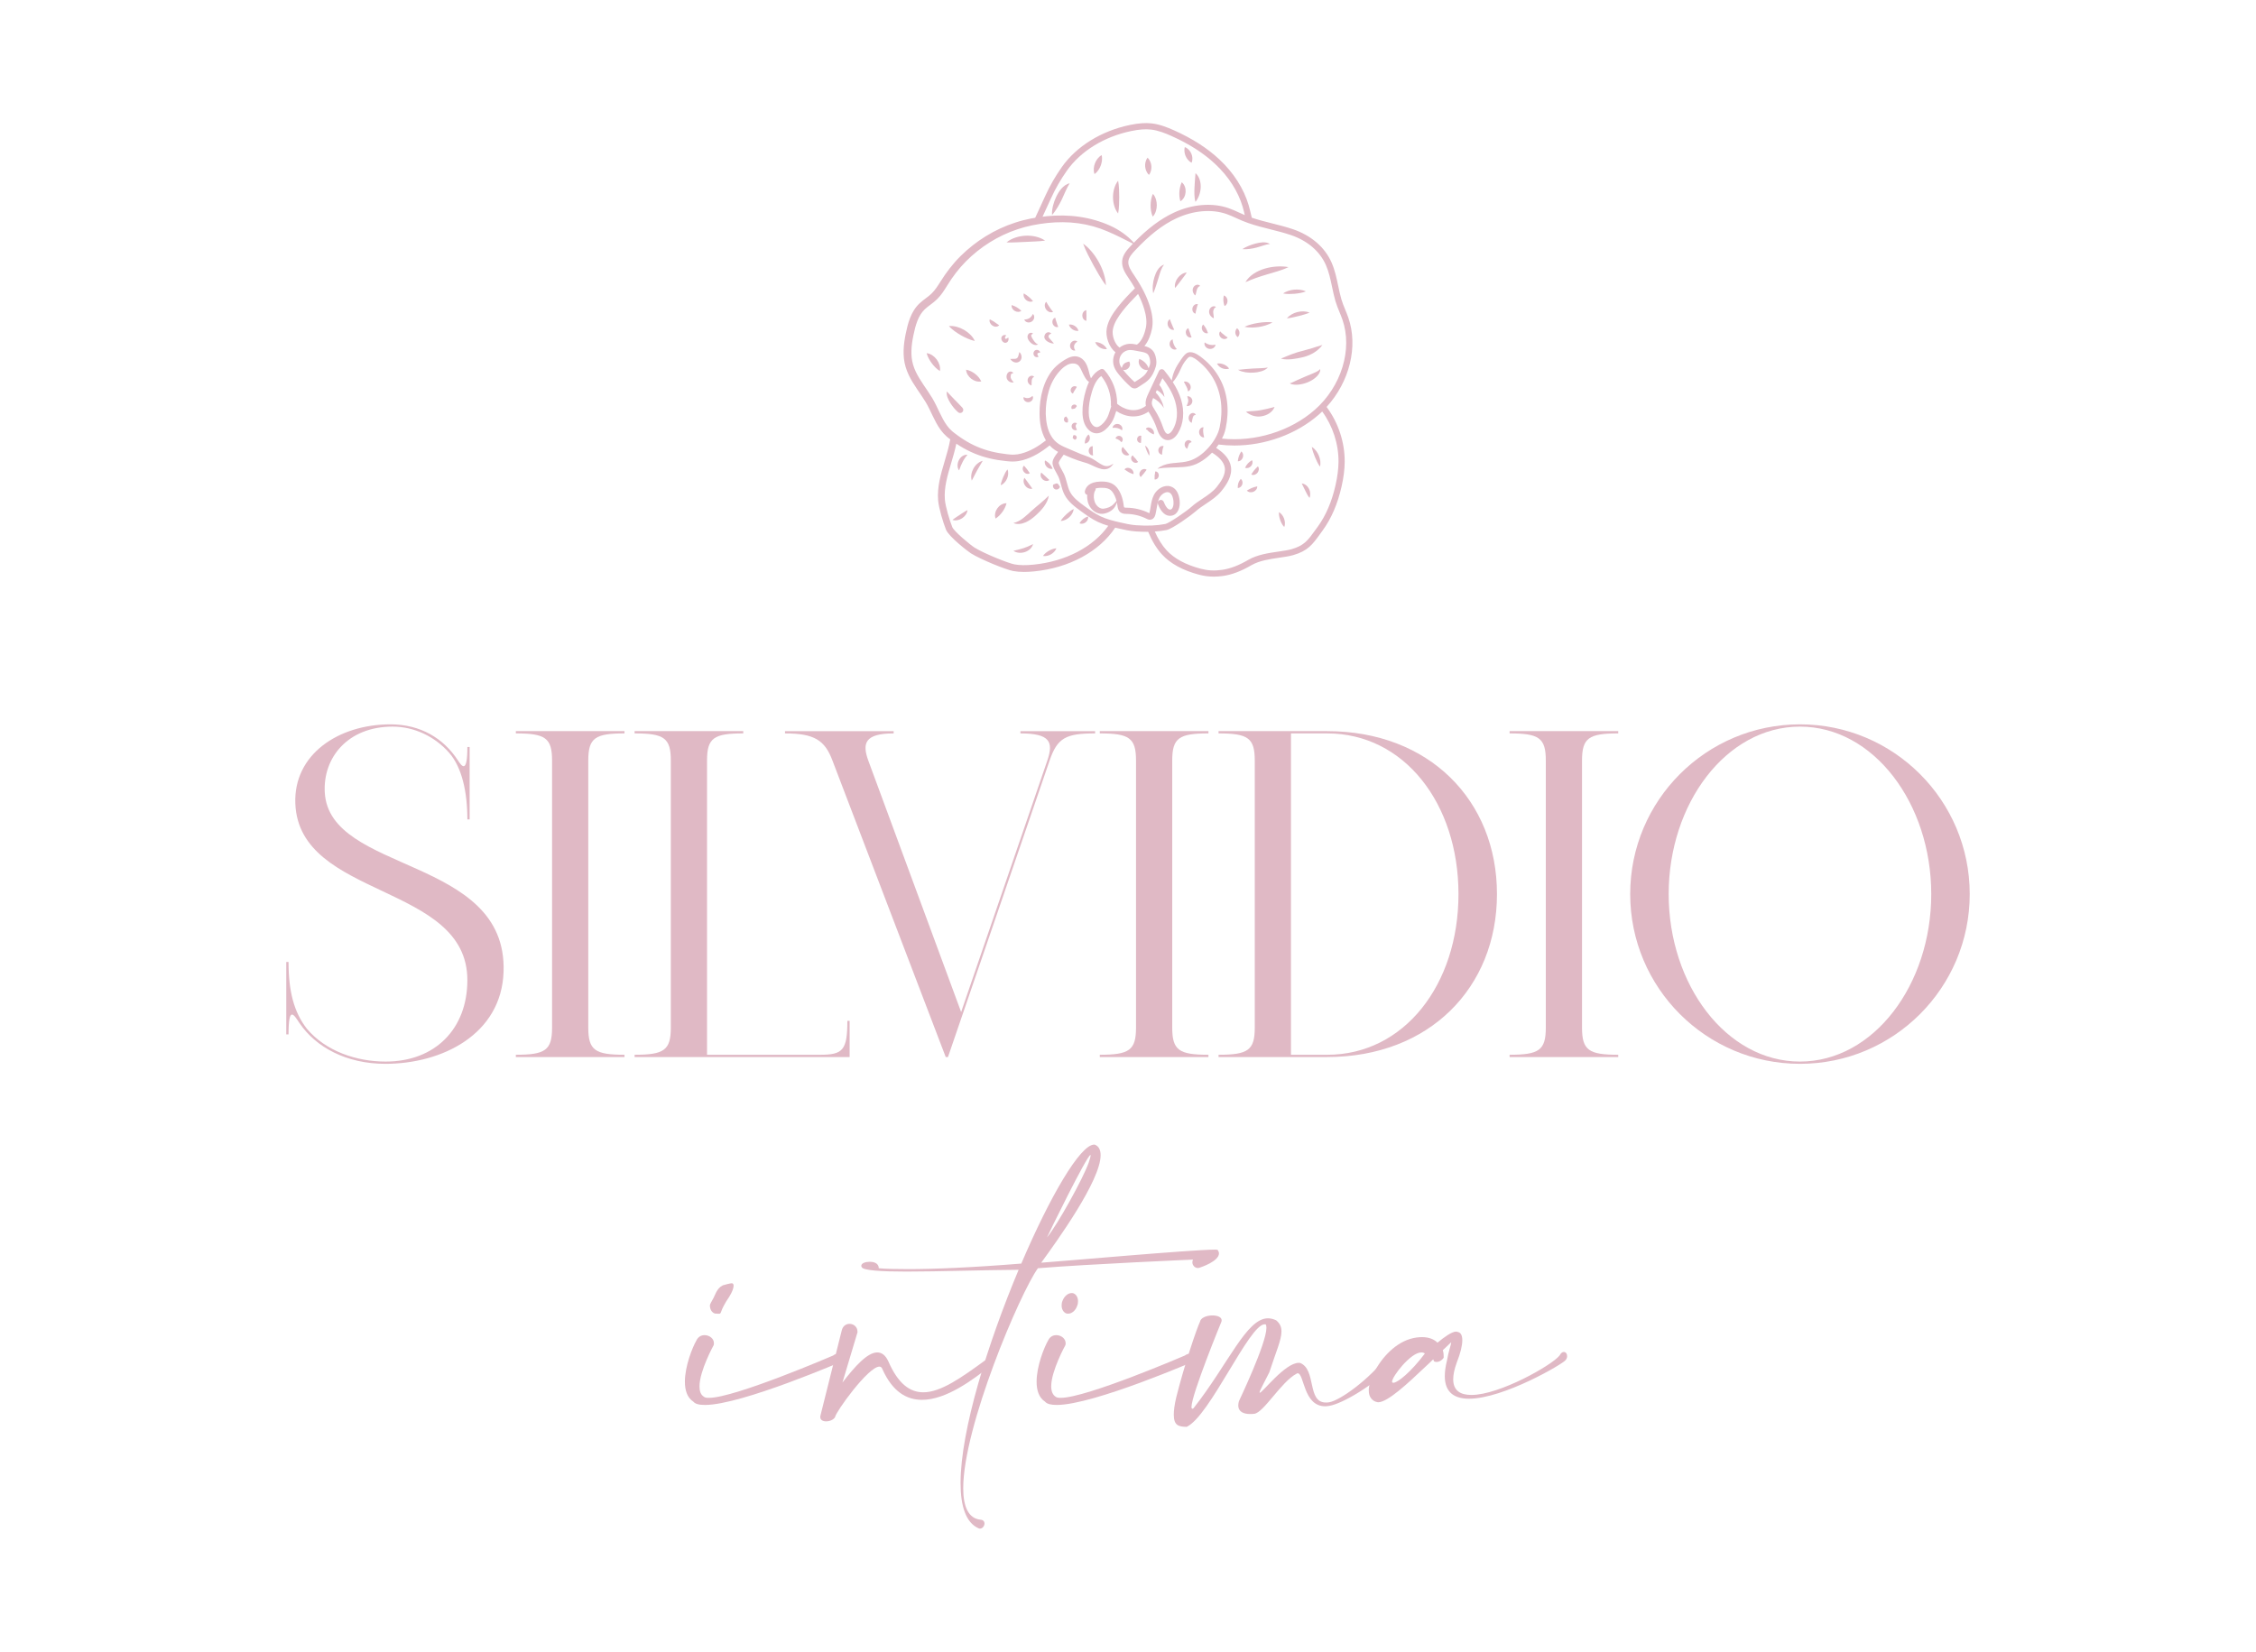 <?xml version="1.0" encoding="utf-8"?>
<!-- Generator: Adobe Illustrator 24.2.3, SVG Export Plug-In . SVG Version: 6.00 Build 0)  -->
<svg version="1.1" id="Layer_1" xmlns="http://www.w3.org/2000/svg" xmlns:xlink="http://www.w3.org/1999/xlink" x="0px" y="0px"
	 viewBox="0 0 2048 1499.65" style="enable-background:new 0 0 2048 1499.65;" xml:space="preserve">
<style type="text/css">
	.st0{fill:#E0B9C5;}
</style>
<g>
	<path class="st0" d="M457.15,882.32c-1.9,56.93-55.91,83.6-107.28,83.6c-35.16,0-63.08-14.92-78.02-37.05l0.02,0.05
		c-5.1-7.63-9.94-16.43-9.94,10.28h-2.05v-65.75h2.05c0,26.51,4.89,45.6,16.69,60.67c17.2,20.4,45.07,29.75,71.45,29.75
		c45.07,0,74.2-29.85,74.2-73.98c0-88.06-152.75-73.56-156.17-160.28c-1.75-44.55,39.04-71.92,86.31-71.92
		c27.47,0,48.26,12.79,61.2,32.6c3.91,5.98,8.67,12.15,8.67-12.05h2.05v65.76h-2.05c0-24.81-4.91-47.26-16.56-60.53
		c-12.91-14.69-31.73-23.73-51.25-23.73c-41.1,0-63.3,28.54-61.65,59.59C298.76,793.44,460.66,777.11,457.15,882.32z"/>
	<path class="st0" d="M534.04,690.56v242.47c0,20.55,6.17,24.66,32.88,24.66v2.06h-98.63v-2.06c26.71,0,32.88-4.11,32.88-24.66
		V690.56c0-20.55-6.17-24.66-32.88-24.66v-2.05h98.63v2.05C540.21,665.91,534.04,670.02,534.04,690.56z"/>
	<path class="st0" d="M771.3,926.87v32.88H576.09v-2.06c26.71,0,32.88-4.11,32.88-24.66V690.56c0-20.55-6.17-24.66-32.88-24.66
		v-2.05h98.63v2.05c-26.71,0-32.88,4.11-32.88,24.66v267.13h102.74c20.55,0,24.66-4.11,24.66-30.82H771.3z"/>
	<path class="st0" d="M994.15,663.85v2.05c-26.71,0-34.28,4.09-41.33,24.66l-92.24,269.19h-2.05L755.71,690.56
		c-6.9-18.41-16.37-24.65-43.08-24.65v-2.05h98.63v2.05c-26.71,0-28.54,9.37-23.02,24.66l84.28,228.33l78.24-228.34
		c5.85-17.09,2.28-24.65-24.43-24.65v-2.05H994.15z"/>
	<path class="st0" d="M1064.15,690.56v242.47c0,20.55,6.17,24.66,32.88,24.66v2.06H998.4v-2.06c26.71,0,32.88-4.11,32.88-24.66
		V690.56c0-20.55-6.17-24.66-32.88-24.66v-2.05h98.63v2.05C1070.32,665.91,1064.15,670.02,1064.15,690.56z"/>
	<path class="st0" d="M1358.95,811.8c0,85.11-61.65,147.95-154.12,147.95h-98.63v-2.06c26.71,0,32.88-4.11,32.88-24.66V690.56
		c0-20.55-6.17-24.66-32.88-24.66v-2.05h98.63C1297.3,663.85,1358.95,726.69,1358.95,811.8z M1324.01,811.8
		c0-82.19-49.32-145.89-119.18-145.89h-32.88v291.79h32.88C1274.69,957.69,1324.01,893.99,1324.01,811.8z"/>
	<path class="st0" d="M1436.16,690.56v242.47c0,20.55,6.17,24.66,32.88,24.66v2.06h-98.63v-2.06c26.71,0,32.88-4.11,32.88-24.66
		V690.56c0-20.55-6.17-24.66-32.88-24.66v-2.05h98.63v2.05C1442.33,665.91,1436.16,670.02,1436.16,690.56z"/>
	<path class="st0" d="M1788.12,811.8c0,85.11-69,154.12-154.11,154.12c-85.12,0-154.12-69-154.12-154.12
		c0-85.12,69-154.12,154.12-154.12C1719.12,657.68,1788.12,726.69,1788.12,811.8z M1753.19,811.8
		c0-82.19-52.23-152.06-119.18-152.06c-66.96,0-119.18,69.87-119.18,152.06c0,82.19,52.22,152.06,119.18,152.06
		C1700.96,963.86,1753.19,893.99,1753.19,811.8z"/>
</g>
<g>
	<path class="st0" d="M1085.26,183.3c1.58-1.94,2.6-4,3.39-6.16c0.76-2.16,1.24-4.44,1.35-6.79c0.11-2.34-0.15-4.74-0.87-7.03
		c-0.74-2.28-1.93-4.48-3.85-6.09c-0.25,2.48-0.37,4.59-0.53,6.68l-0.38,6.17c-0.1,2.07-0.16,4.17-0.09,6.36
		C1084.36,178.64,1084.53,180.91,1085.26,183.3z"/>
	<path class="st0" d="M1076.3,141.68c0.5,1.16,1.15,2.24,2,3.27c0.87,1.02,1.88,1.99,3.42,2.82c0.68-1.61,0.79-3.06,0.71-4.44
		c-0.1-1.38-0.43-2.68-0.96-3.89c-0.53-1.21-1.25-2.34-2.19-3.35c-0.96-1-2.09-1.91-3.72-2.52c-0.44,1.68-0.42,3.09-0.27,4.42
		C1075.46,139.3,1075.8,140.52,1076.3,141.68z"/>
	<path class="st0" d="M1071.55,182.74c1.63-0.93,2.69-2.27,3.46-3.71c0.75-1.45,1.18-3.03,1.29-4.63c0.11-1.6-0.09-3.23-0.63-4.77
		c-0.56-1.53-1.42-3-2.9-4.15c-0.79,1.69-1.18,3.13-1.51,4.51c-0.3,1.38-0.49,2.69-0.59,4.01c-0.1,1.32-0.09,2.64,0.01,4.05
		C1070.8,179.47,1070.99,180.95,1071.55,182.74z"/>
	<path class="st0" d="M1044.51,186.35c-0.01,1.66,0.11,3.32,0.39,5.01c0.3,1.7,0.72,3.43,1.62,5.32c1.42-1.53,2.23-3.23,2.8-4.97
		c0.55-1.74,0.82-3.53,0.83-5.33c0.01-1.79-0.24-3.59-0.77-5.34c-0.55-1.74-1.34-3.45-2.74-5c-0.92,1.87-1.35,3.6-1.67,5.3
		C1044.67,183.04,1044.53,184.69,1044.51,186.35z"/>
	<path class="st0" d="M1040.51,155.07c0.54,1.27,1.25,2.52,2.53,3.72c1.06-1.4,1.56-2.75,1.89-4.08c0.31-1.33,0.39-2.65,0.28-3.95
		c-0.11-1.3-0.41-2.59-0.93-3.85c-0.54-1.27-1.25-2.52-2.52-3.72c-1.06,1.4-1.56,2.75-1.89,4.08c-0.31,1.33-0.39,2.65-0.29,3.95
		C1039.69,152.52,1039.99,153.8,1040.51,155.07z"/>
	<path class="st0" d="M1015.03,193.83c0.54-2.71,0.7-5.2,0.84-7.65c0.12-2.45,0.17-4.84,0.17-7.23c0-2.39-0.05-4.78-0.17-7.23
		c-0.14-2.45-0.3-4.94-0.83-7.65c-1.74,2.15-2.81,4.6-3.56,7.12c-0.73,2.53-1.08,5.15-1.08,7.76c-0.01,2.62,0.35,5.24,1.07,7.77
		C1012.21,189.24,1013.28,191.68,1015.03,193.83z"/>
	<path class="st0" d="M997.14,154.41c0.89-1.29,1.58-2.64,2.11-4.05c0.53-1.41,0.9-2.88,1.09-4.44c0.17-1.57,0.2-3.19-0.26-5.07
		c-1.68,0.93-2.85,2.13-3.84,3.4c-0.97,1.28-1.72,2.66-2.27,4.11c-0.55,1.45-0.9,2.98-1.02,4.59c-0.1,1.61-0.01,3.27,0.64,5.09
		C995.18,156.94,996.23,155.7,997.14,154.41z"/>
	<path class="st0" d="M960.06,188.25c1.43-2.37,2.72-4.78,3.91-7.24c1.2-2.47,2.22-4.93,3.3-7.33c1.09-2.41,2.22-4.74,3.78-7.31
		c-2.97,0.67-5.51,2.66-7.48,4.88c-1.98,2.25-3.45,4.79-4.68,7.32c-1.23,2.55-2.21,5.23-2.91,7.99c-0.68,2.77-1.12,5.63-0.94,8.64
		C957.06,192.95,958.6,190.61,960.06,188.25z"/>
	<path class="st0" d="M1223.99,288.34c-0.84-2.43-1.82-4.81-2.77-7.12c-1.32-3.21-2.56-6.23-3.48-9.39
		c-1.21-4.16-2.11-8.42-2.97-12.54c-1.44-6.85-2.92-13.93-5.92-20.82c-6.08-13.96-18.58-24.75-35.18-30.37
		c-6.25-2.12-12.71-3.74-18.96-5.31c-6.08-1.53-12.31-3.1-18.33-5.13c-0.21-0.88-0.43-1.76-0.63-2.64
		c-0.68-2.89-1.38-5.88-2.25-8.82c-4.46-15.04-13.63-29.37-26.52-41.44c-11.01-10.3-24.5-18.96-41.24-26.45
		c-5.89-2.64-12.91-5.45-20.27-6.28c-5.65-0.63-11.89-0.19-19.63,1.41c-25.99,5.37-48.56,19.32-61.92,38.26
		c-5.85,8.29-10.89,17.07-14.97,26.07c-1.54,3.4-3.11,6.79-4.68,10.17c-1.51,3.26-3.02,6.52-4.51,9.8c-1.28,0.21-2.56,0.4-3.83,0.65
		c-2.39,0.53-4.8,1.02-7.17,1.63c-2.35,0.68-4.75,1.24-7.06,2.07c-18.69,6.03-35.8,16.63-49.74,30.47
		c-6.96,6.9-13.03,14.85-18.15,23.08c-2.54,4.02-5.01,7.84-8.05,10.81c-2.95,2.96-7.09,5.37-11.01,9.01
		c-3.97,3.72-6.75,8.48-8.58,13.24c-1.87,4.79-2.99,9.63-3.97,14.39c-0.97,4.8-1.73,9.73-1.89,14.79
		c-0.16,5.05,0.31,10.28,1.82,15.28c2.99,10.05,9.08,18.11,14.31,25.92c1.32,1.95,2.62,3.92,3.8,5.87c1.17,1.91,2.23,3.96,3.27,6.04
		c2.08,4.18,4.03,8.6,6.42,12.97c2.39,4.35,5.32,8.74,9.35,12.28l1.53,1.29l1.47,1.11c0.12,0.09,0.24,0.17,0.35,0.26
		c-1.17,6.76-3.15,13.44-5.08,19.93c-3.4,11.43-6.92,23.25-5.91,35.43c0.6,7.19,4.59,20.28,7.12,26.59
		c2.68,6.66,20.46,20.18,22.63,21.54c8.83,5.55,31.75,14.89,38.4,16.09c3.05,0.55,6.23,0.82,9.79,0.82c2.8,0,5.84-0.17,9.23-0.5
		c31.78-3.13,59.1-17.94,73.58-39.72c0.86,0.21,1.73,0.42,2.59,0.62c5.43,1.27,10.76,2.45,16.31,2.82c3.47,0.24,6.71,0.35,9.78,0.35
		c0.43,0,0.83-0.02,1.26-0.03c3.43,8.28,7.61,15.19,12.47,20.51c7.67,8.4,19.09,14.62,33.93,18.51c4.36,1.14,8.67,1.71,13.15,1.71
		c2.74,0,5.54-0.21,8.46-0.63c7.99-1.14,16.39-4.33,25.69-9.74c7.21-4.2,16.87-5.6,25.4-6.84c4.65-0.67,9.05-1.31,12.63-2.35
		c13.26-3.83,17.47-9.66,24.44-19.32c0.71-0.98,1.45-2.01,2.23-3.08c7.83-10.69,13.6-24.08,17.15-39.79
		c1.85-8.2,2.79-15.54,2.84-22.43c0.15-17.71-5.8-35.69-16.43-49.9C1225.05,346.82,1233.16,314.7,1223.99,288.34z M949.38,190.33
		c1.57-3.4,3.15-6.8,4.7-10.21c3.94-8.69,8.8-17.15,14.45-25.16c12.54-17.79,33.84-30.9,58.45-35.99c7.14-1.48,12.81-1.9,17.86-1.33
		c6.57,0.74,12.82,3.24,18.6,5.82c16.16,7.23,29.14,15.55,39.69,25.42c12.17,11.38,20.8,24.84,24.97,38.92
		c0.73,2.45,1.33,4.99,1.92,7.48c-0.11-0.04-0.22-0.08-0.32-0.13c-1.72-0.72-3.42-1.5-5.11-2.27c-3-1.37-6.1-2.79-9.33-3.91
		c-14.93-5.15-33.07-3.63-49.78,4.19c-12.07,5.65-23.65,14.36-36.18,27.23c-5.88-6.59-13.31-11.71-21.36-15.41
		c-8.95-4.04-18.5-6.76-28.22-8.14c-9.72-1.42-19.59-1.47-29.3-0.55c-1.33,0.13-2.66,0.32-3.98,0.49
		C947.4,194.63,948.38,192.48,949.38,190.33z M856.05,380.61c-2.2-4.01-4.1-8.34-6.27-12.72c-1.1-2.19-2.22-4.39-3.54-6.56
		c-1.29-2.14-2.62-4.17-3.97-6.17c-5.37-7.97-10.91-15.56-13.35-23.99c-2.51-8.35-1.61-17.58,0.26-26.65
		c0.94-4.59,2.02-9.08,3.64-13.2c1.6-4.13,3.82-7.8,6.84-10.63c3.05-2.92,7.31-5.33,11.14-9.14c3.77-3.77,6.46-8.1,8.98-12.15
		c4.92-8.02,10.46-15.38,17.02-22.01c13.07-13.18,29.23-23.38,46.88-29.22c8.78-2.98,18.02-4.74,27.32-5.74
		c9.29-0.94,18.66-0.96,27.87,0.31c9.21,1.23,18.22,3.76,26.73,7.46c7.7,3.25,15.11,7.11,22.87,11.01
		c-0.79,0.82-1.58,1.64-2.37,2.49c-3.3,3.53-6.87,7.75-7.4,13.1c-0.61,6.18,2.92,11.41,6.04,16.03l0.13,0.19
		c2.03,3.01,3.82,5.89,5.44,8.69c-4.99,4.97-11.39,11.66-15.79,17.35c-4.26,5.52-8.4,11.63-9.79,18.91
		c-1.46,7.63,2.11,17.37,7.87,21.89c-2.28,3.93-2.77,8.91-1.21,13.18c1.07,2.94,2.93,5.33,4.58,7.33c3.19,3.86,6.7,7.52,10.43,10.87
		c1.06,0.95,2.37,1.45,3.65,1.45c0.9,0,1.77-0.24,2.53-0.74c1.02-0.67,1.99-1.28,2.91-1.86c5.93-3.73,10.61-6.68,13.75-17.29
		c0.77-2.61,0.73-5.55-0.14-8.97c-0.59-2.35-1.49-4.19-2.74-5.62c-2.04-2.33-4.74-3.37-7.47-4.02c3.83-4.52,5.83-10.62,6.83-15.45
		c1.19-5.71,0.67-12.14-1.57-19.67c-2.76-9.24-7.4-18.53-14.61-29.21l-0.13-0.19c-2.71-4.02-5.51-8.17-5.1-12.32
		c0.36-3.6,3.12-6.82,5.91-9.8c13.25-14.17,25.21-23.48,37.62-29.29c15.39-7.2,31.99-8.65,45.55-3.97c2.97,1.03,5.81,2.33,8.82,3.7
		c1.75,0.8,3.5,1.6,5.28,2.35c1.82,0.76,3.67,1.46,5.52,2.11c0.03,0.01,0.06,0.02,0.09,0.03c6.67,2.34,13.53,4.08,20.21,5.75
		c6.14,1.54,12.49,3.14,18.53,5.18c15.08,5.11,26.39,14.8,31.82,27.28c2.77,6.36,4.13,12.85,5.57,19.72
		c0.89,4.22,1.8,8.59,3.07,12.96c1.01,3.45,2.37,6.76,3.68,9.96c0.92,2.23,1.87,4.54,2.66,6.82c9.4,27.05-0.93,60.76-25.13,81.98
		c-22.17,19.44-54.11,29.24-84.2,26.1c0.58-1.15,1.13-2.32,1.62-3.52c0.77-1.93,1.4-4.04,1.8-6.07c0.42-1.97,0.74-3.97,1.02-5.98
		c0.51-4.01,0.77-8.08,0.63-12.14c-0.32-8.11-2-16.3-5.5-23.71c-3.45-7.43-8.52-14.05-14.6-19.39c-1.55-1.33-3.05-2.59-4.71-3.81
		c-1.67-1.21-3.44-2.37-5.59-3.18c-1.08-0.39-2.29-0.7-3.66-0.66c-0.68,0.03-1.4,0.15-2.09,0.42c-0.68,0.25-1.37,0.71-1.81,1.1
		c-1.8,1.59-2.91,3.23-4.09,4.86c-2.36,3.4-4.55,6.79-6.1,10.44c-1.19,2.85-2.08,5.77-2.5,8.89c-2.3-3.43-4.7-6.54-6.91-9.23
		c-0.61-0.75-1.56-1.14-2.53-1.01c-0.96,0.12-1.79,0.72-2.2,1.6c0,0-6.55,13.98-9.76,20.81c-1.37,2.92-2.68,6.06-2.29,9.53
		c0.05,0.44,0.13,0.87,0.23,1.3c-10.05,7.59-20.89,2.61-26.12-1.83c0.06-11.23-4.16-22.36-11.67-30.72
		c-0.83-0.92-2.15-1.19-3.27-0.68c-3.49,1.6-6.41,4.36-8.83,8.28c-0.1-0.27-0.2-0.54-0.3-0.82c-0.62-1.52-1.07-3.21-1.49-5.01
		c-0.48-1.78-0.92-3.68-1.77-5.63c-0.81-1.94-1.96-4.07-3.93-5.79c-0.46-0.45-0.99-0.84-1.58-1.17c-0.56-0.36-1.14-0.69-1.77-0.92
		c-1.25-0.49-2.59-0.7-3.85-0.7c-2.55,0.04-4.75,0.86-6.67,1.84c-1.95,0.96-3.68,2.11-5.33,3.26c-1.64,1.18-3.29,2.38-4.75,3.77
		c-3.01,2.73-5.42,6.03-7.4,9.49c-1.99,3.47-3.51,7.16-4.68,10.93c-2.3,7.55-3.29,15.38-3.16,23.2c0.11,7.8,1.33,15.91,5.42,23.25
		c0.12,0.21,0.27,0.41,0.39,0.61c-6.84,5.37-14.42,9.92-22.48,11.98c-2.13,0.56-4.29,0.9-6.43,0.96c-1.07,0.08-2.13-0.01-3.19-0.05
		l-3.47-0.35c-4.64-0.54-9.22-1.3-13.71-2.4c-8.98-2.17-17.47-5.82-25.25-10.79c-1.95-1.24-3.86-2.53-5.73-3.91
		c-0.95-0.67-1.86-1.38-2.78-2.09l-1.38-1.07l-1.19-1.04C860.73,388.27,858.25,384.6,856.05,380.61z M1042.77,334.35
		c-0.35-0.87-0.71-1.58-1.08-2.22c-0.55-0.93-1.11-1.71-1.77-2.42c-0.65-0.71-1.38-1.35-2.25-1.98c-0.9-0.63-1.89-1.25-3.38-1.89
		c-0.69,1.48-0.68,2.91-0.38,4.21c0.32,1.3,0.97,2.49,1.85,3.46c0.88,0.97,2,1.73,3.27,2.16c0.94,0.31,1.96,0.46,3.04,0.3
		c-2.26,4.74-5.13,6.57-9.57,9.36c-0.79,0.5-1.62,1.02-2.49,1.58c-3.46-3.12-6.71-6.52-9.68-10.11c-0.27-0.32-0.54-0.67-0.81-1.01
		c0.67,0.16,1.32,0.17,1.93,0.07c1.07-0.19,2.02-0.7,2.76-1.42c0.75-0.72,1.28-1.65,1.51-2.71c0.2-1.06,0.14-2.25-0.62-3.49
		c-1.41,0.33-2.29,0.64-3.04,0.98c-0.74,0.34-1.3,0.71-1.77,1.17c-0.47,0.46-0.86,1.02-1.22,1.74c-0.26,0.54-0.52,1.16-0.78,1.99
		c-0.64-0.94-1.2-1.94-1.58-2.99c-1.04-2.86-0.66-6.23,0.99-8.79c1.65-2.56,4.56-4.29,7.59-4.53c0.28-0.02,0.56-0.03,0.85-0.03
		c1.71,0,3.51,0.36,5.4,0.75c0.62,0.13,1.24,0.25,1.86,0.36l1.22,0.22c3.06,0.53,5.96,1.04,7.52,2.83c0.65,0.75,1.15,1.82,1.52,3.29
		c0.6,2.38,0.67,4.39,0.2,5.98C1043.49,332.38,1043.14,333.41,1042.77,334.35z M1032.18,312.86l0.04,0.06
		c-2.35-0.47-4.78-0.93-7.38-0.73c-3.09,0.24-6.1,1.49-8.53,3.42c-4.26-3.11-7.12-10.89-6.03-16.57c1.17-6.11,4.88-11.55,8.72-16.52
		c3.88-5.03,9.48-10.95,14.14-15.64c2.42,4.75,4.27,9.3,5.62,13.82c1.97,6.61,2.45,12.14,1.45,16.91
		C1039.33,301.81,1037.13,309.38,1032.18,312.86z M1045.64,366.57c-0.18-1.62,0.4-3.37,1.19-5.18c1.65,0.83,3.33,2.02,4.85,3.36
		c1.83,1.64,3.54,3.52,4.76,5.79c-0.33-2.57-1.29-5.11-2.52-7.5c-1.23-2.33-2.67-4.56-4.78-6.63c0.33-0.71,0.67-1.44,1.03-2.18
		c1.03,0.53,2.09,1.25,3.06,2.04c1.43,1.19,2.78,2.56,3.79,4.26c-0.11-1.99-0.7-4-1.51-5.92c-0.77-1.76-1.69-3.47-3.11-5.13
		c1.05-2.23,2.05-4.37,2.86-6.11c4.41,5.73,9.05,12.83,11.49,20.87c2.91,9.6,2.07,19.18-2.31,26.26c-1.1,1.77-2.85,3.6-4.41,3.46
		c-2.01-0.2-3.34-3.33-4.48-6.67c-1.75-5.14-4.11-10.08-6.99-14.67l-0.41-0.65C1046.96,370.11,1045.84,368.34,1045.64,366.57z
		 M999.74,341.43c5.91,7.4,9.08,16.88,8.75,26.36c-0.02,0.44,0.07,0.87,0.25,1.26c-0.28,0.83-0.55,1.71-0.83,2.63
		c-0.95,3.06-2.02,6.53-3.54,8.87c-1.32,2.03-3.46,4.79-6.13,6.38c-0.93,0.55-3.74,2.23-6.81-1.56c-2.01-2.48-3.02-6.1-3.09-11.06
		c-0.09-5.74,0.89-11.93,3.01-18.9C993.44,348.48,996.19,343.88,999.74,341.43z M938.2,512.67c-7.12,0.71-12.47,0.62-17.32-0.25
		c-5.4-0.98-27.66-9.87-36.22-15.25c-3.7-2.32-18.58-14.62-20.19-18.62c-2.39-5.94-6.18-18.55-6.7-24.8
		c-0.92-11.03,2.29-21.78,5.67-33.16c1.72-5.76,3.47-11.67,4.71-17.74c1.06,0.71,2.14,1.4,3.23,2.08
		c8.37,5.23,17.71,9.12,27.33,11.33c4.81,1.13,9.67,1.88,14.53,2.39l3.66,0.33c1.33,0.05,2.66,0.13,3.97,0.03
		c2.63-0.11,5.22-0.56,7.69-1.23c9.26-2.56,17.19-7.61,24.29-13.36c1.41,1.56,3.01,2.96,4.76,4.14c0.96,0.64,1.93,1.21,2.9,1.74
		c-0.21,0.29-0.43,0.59-0.64,0.88c-2.53,3.45-5.16,7.01-4.21,10.78c0.68,2.71,1.99,5.03,3.26,7.26c0.66,1.17,1.29,2.28,1.8,3.4
		c1.03,2.25,1.69,4.69,2.39,7.28c0.82,3.05,1.67,6.2,3.2,9.18c3.43,6.67,9.54,11.11,14.93,15.03c4.83,3.51,9.82,7.14,15.44,9.79
		c3.05,1.44,6.2,2.55,9.41,3.5C992.33,496.72,967.29,509.81,938.2,512.67z M1031.67,476.91c-5.13-0.35-10.21-1.47-15.4-2.69
		c-6.03-1.41-11.88-2.89-17.19-5.4c-5.14-2.43-9.91-5.9-14.53-9.26c-4.88-3.55-10.41-7.57-13.23-13.05
		c-1.26-2.44-1.99-5.17-2.77-8.06c-0.73-2.7-1.48-5.49-2.71-8.17c-0.62-1.34-1.33-2.6-2.02-3.82c-1.13-2-2.2-3.9-2.7-5.87
		c-0.3-1.19,1.77-4,3.28-6.06c0.42-0.57,0.83-1.15,1.24-1.73c0.86,0.38,1.71,0.75,2.54,1.13c3.48,1.48,7.02,2.99,10.69,4.22
		c1.83,0.62,3.69,1.2,5.56,1.73c1.74,0.48,3.2,0.92,4.86,1.7c3.26,1.37,6.63,3.41,10.84,4.31c2.08,0.4,4.49,0.32,6.42-0.71
		c1.93-0.99,3.23-2.6,4.26-4.2c-1.64,1.03-3.29,1.9-4.95,2.19c-1.66,0.22-3.19-0.1-4.69-0.81c-3.02-1.36-5.9-3.77-9.37-5.74
		c-1.67-0.99-3.74-1.89-5.6-2.53c-1.73-0.58-3.45-1.21-5.15-1.88c-3.4-1.37-6.79-2.82-10.22-4.36c-3.49-1.51-6.88-2.86-9.64-4.68
		c-1.38-0.9-2.59-1.97-3.76-3.12c-1.1-1.21-2.17-2.49-3.02-3.95c-3.57-5.76-4.84-13.06-5.08-20.23c-0.13-7.24,0.83-14.55,2.92-21.42
		c2.04-6.9,5.62-13.21,10.43-18.24c0.59-0.65,1.19-1.28,1.87-1.82c0.66-0.57,1.29-1.18,2.05-1.63c1.44-1.02,2.91-1.9,4.47-2.32
		c1.56-0.45,3.1-0.53,4.33-0.35c1.24,0.16,2.16,0.55,3.1,1.28c0.9,0.73,1.73,1.92,2.51,3.38c0.74,1.46,1.49,3.15,2.33,4.9
		c0.89,1.73,1.82,3.57,3.17,5.27c0.58,0.69,1.3,1.33,2.11,1.83c-1,2.09-1.9,4.41-2.69,7.02c-2.29,7.54-3.35,14.29-3.25,20.62
		c0.1,6.27,1.52,11.02,4.35,14.52c2.41,2.98,5.37,4.52,8.48,4.52c1.85,0,3.75-0.55,5.61-1.65c3.6-2.15,6.32-5.62,7.97-8.15
		c1.95-3,3.14-6.87,4.2-10.28c0.02-0.07,0.04-0.13,0.06-0.2c8.13,5.5,19.34,7.41,29.26,0.61c0.26,0.42,0.52,0.84,0.77,1.24l0.4,0.63
		c2.66,4.23,4.82,8.77,6.43,13.49c1.18,3.45,3.37,9.88,9.27,10.47c0.25,0.02,0.5,0.04,0.75,0.04c3.33,0,6.58-2.2,9.02-6.14
		c5.23-8.46,6.29-19.72,2.9-30.87c-1.75-5.76-4.48-11-7.47-15.66c2.36-2.62,4.05-5.55,5.56-8.48c1.76-3.41,3.03-7.08,5.25-10.01
		c1.13-1.51,2.33-3.07,3.5-4.03c0.53-0.42,0.83-0.49,1.46-0.52c0.59,0,1.31,0.18,2.05,0.48c3.01,1.27,5.99,3.93,8.75,6.45
		c5.49,5.14,9.92,11.34,12.85,18.18c2.93,6.84,4.5,14.25,4.68,21.73c0.14,3.74-0.08,7.5-0.55,11.24c-0.26,1.86-0.55,3.73-0.94,5.57
		c-0.35,1.8-0.85,3.45-1.51,5.15c-2.69,6.73-7.35,12.84-12.8,17.81c-2.76,2.46-5.79,4.61-9.04,6.19c-3.21,1.62-6.69,2.45-10.47,2.93
		c-3.74,0.52-7.67,0.6-11.64,1.25c-3.94,0.66-8.04,2.03-11.1,4.72c3.97-0.78,7.64-1.02,11.47-1.11c3.8-0.15,7.7-0.16,11.73-0.46
		c3.98-0.27,8.27-1.04,12.13-2.78c3.84-1.72,7.29-4.07,10.42-6.72c1.33-1.13,2.59-2.34,3.81-3.59c6.86,4.24,10.75,8.78,11.56,13.49
		c1.09,6.34-3.38,12.85-7.39,17.82c-3.4,4.2-7.97,7.25-12.8,10.47c-3.45,2.3-7.03,4.68-10.21,7.56c-4,3.62-20.09,14.78-23.56,15.45
		C1050.04,477.24,1041.96,477.61,1031.67,476.91z M1212.38,440.6c-3.38,14.95-8.83,27.64-16.2,37.71c-0.79,1.08-1.54,2.12-2.25,3.11
		c-6.69,9.27-10.05,13.92-21.43,17.21c-3.22,0.93-7.42,1.54-11.88,2.18c-9.03,1.31-19.27,2.79-27.43,7.54
		c-8.66,5.04-16.39,8-23.64,9.03c-7.05,1.01-13.02,0.71-19.38-0.95c-13.78-3.61-24.27-9.28-31.2-16.86
		c-4.05-4.43-7.61-10.13-10.62-16.95c3.65-0.25,7.15-0.68,10.59-1.35c5.5-1.06,22.93-13.78,26.28-16.8c2.88-2.6,6.12-4.76,9.56-7.05
		c4.98-3.32,10.12-6.75,14.06-11.62c4.76-5.89,10.03-13.75,8.56-22.32c-1.08-6.25-5.48-11.76-13.38-16.83
		c0.77-0.99,1.51-2,2.21-3.04c4.71,0.6,9.46,0.91,14.23,0.91c28,0,56.34-10.17,76.8-28.1c1.04-0.91,2.05-1.85,3.04-2.81
		c9.57,13.12,14.94,29.55,14.8,45.75C1215.03,425.85,1214.14,432.79,1212.38,440.6z"/>
	<path class="st0" d="M1000.4,312.31c-0.88-0.51-1.81-0.92-2.82-1.23c-1.02-0.28-2.09-0.5-3.38-0.43c0.42,1.23,1.09,2.13,1.82,2.93
		c0.74,0.79,1.58,1.44,2.48,1.97c0.9,0.53,1.88,0.94,2.93,1.2c1.06,0.24,2.18,0.39,3.45,0.14c-0.57-1.16-1.28-1.99-2.03-2.74
		C1002.1,313.43,1001.28,312.82,1000.4,312.31z"/>
	<path class="st0" d="M974.28,309.59c-1.29,0.51-2.43,1.69-2.8,3.24c-0.37,1.55,0.12,3.12,1.05,4.16c0.92,1.03,2.38,1.63,3.62,1.16
		c-0.74-1.06-0.95-1.9-1.07-2.64c-0.11-0.74-0.05-1.34,0.06-1.8c0.11-0.46,0.32-1.03,0.75-1.64c0.44-0.62,1.01-1.28,2.14-1.88
		C977.14,309.19,975.56,309.08,974.28,309.59z"/>
	<path class="st0" d="M973.68,299.11c0.72,0.47,1.52,0.84,2.4,1.08c0.89,0.22,1.83,0.36,2.98,0.17c-0.3-1.13-0.81-1.93-1.37-2.65
		c-0.58-0.7-1.23-1.28-1.96-1.75c-0.73-0.47-1.52-0.83-2.4-1.07c-0.89-0.22-1.83-0.36-2.98-0.18c0.3,1.13,0.81,1.93,1.37,2.65
		C972.3,298.05,972.96,298.63,973.68,299.11z"/>
	<path class="st0" d="M986.23,291.29c-0.01-1.18,0-1.98,0.03-2.75c0.02-0.75,0.04-1.41,0.03-2.08l-0.06-2.08
		c-0.04-0.76-0.05-1.57-0.05-2.75c-1.18,0.13-2.1,0.86-2.73,1.75c-0.62,0.9-0.93,2-0.93,3.09c0,1.09,0.33,2.18,0.95,3.08
		C984.12,290.45,985.04,291.18,986.23,291.29z"/>
	<path class="st0" d="M992.6,240.75c1.69,3.11,3.44,6.18,5.28,9.25c1.86,3.06,3.76,6.13,6.09,9.12c-0.12-3.8-0.94-7.43-2.05-10.95
		c-1.13-3.51-2.61-6.91-4.38-10.13c-1.77-3.23-3.83-6.3-6.18-9.15c-2.36-2.83-4.98-5.48-8.1-7.64c1.27,3.57,2.82,6.83,4.4,10.05
		C989.26,234.51,990.9,237.65,992.6,240.75z"/>
	<path class="st0" d="M922.69,220.02l8.55-0.38l8.54-0.4c2.89-0.17,5.82-0.31,8.97-0.76c-2.61-1.83-5.55-2.94-8.56-3.65
		c-3.02-0.7-6.13-0.96-9.22-0.81c-3.09,0.15-6.16,0.7-9.1,1.67c-2.93,0.99-5.75,2.36-8.18,4.42
		C916.87,220.25,919.8,220.12,922.69,220.02z"/>
	<path class="st0" d="M866.71,300.76c1.82,1.32,3.67,2.51,5.57,3.6c1.9,1.1,3.86,2.09,5.92,2.99c2.07,0.88,4.21,1.71,6.71,2.2
		c-1.04-2.33-2.55-4.21-4.22-5.87c-1.69-1.65-3.58-3.06-5.61-4.22c-2.03-1.16-4.2-2.08-6.47-2.7c-2.28-0.6-4.66-0.96-7.19-0.69
		C863.11,297.99,864.9,299.42,866.71,300.76z"/>
	<path class="st0" d="M877.01,335.67c0.1,1.87,0.73,3.39,1.55,4.75c0.84,1.35,1.9,2.5,3.12,3.45c1.22,0.95,2.61,1.68,4.12,2.15
		c1.52,0.45,3.15,0.68,4.99,0.29c-0.77-1.71-1.67-2.93-2.62-4.04c-0.95-1.09-1.96-2.03-3.05-2.87c-1.09-0.84-2.25-1.57-3.55-2.22
		C880.26,336.55,878.85,335.98,877.01,335.67z"/>
	<path class="st0" d="M850.37,326.43c-1.08-1.45-2.39-2.72-3.9-3.74c-1.53-1.01-3.24-1.81-5.29-2.03c0.52,1.99,1.26,3.56,2.05,5.04
		c0.8,1.47,1.66,2.81,2.61,4.1c0.95,1.29,1.98,2.5,3.16,3.69c1.19,1.18,2.48,2.34,4.24,3.42c0.38-2.03,0.11-3.9-0.41-5.65
		C852.28,329.5,851.44,327.88,850.37,326.43z"/>
	<path class="st0" d="M869.82,374.33c1.07,0.91,2.67,0.91,3.73-0.06c1.15-1.05,1.24-2.84,0.19-3.99l-0.04-0.05
		c-2.22-2.45-4.66-4.84-7.02-7.26c-1.2-1.2-2.31-2.46-3.5-3.67c-1.18-1.24-2.38-2.4-3.65-3.85c-0.38,1.94,0.1,3.9,0.73,5.65
		c0.65,1.77,1.58,3.36,2.53,4.92C864.76,369.09,867,371.92,869.82,374.33z"/>
	<path class="st0" d="M900.87,295.59c0.89,0.61,1.98,1.04,3.14,1.04c1.15-0.01,2.32-0.41,3.06-1.35c-1.05-0.61-1.71-1.06-2.32-1.51
		c-0.6-0.43-1.14-0.87-1.75-1.27c-0.6-0.41-1.24-0.81-1.97-1.23c-0.73-0.44-1.56-0.74-2.51-1.33c-0.52,1.18-0.12,2.32,0.28,3.26
		C899.27,294.15,899.98,294.98,900.87,295.59z"/>
	<path class="st0" d="M936.07,287.52c-0.52,0.58-1.03,0.98-1.51,1.3c-0.48,0.31-1.06,0.61-1.81,0.85c-0.75,0.25-1.61,0.44-2.89,0.43
		c0.31,1.27,1.46,2.16,2.73,2.52c1.28,0.35,2.78,0.16,4-0.64c1.23-0.79,2.02-2.07,2.23-3.38c0.2-1.3-0.14-2.72-1.17-3.53
		C937.13,286.24,936.6,286.94,936.07,287.52z"/>
	<path class="st0" d="M921.18,282.29c0.89,0.53,1.92,0.84,2.96,0.86c1.05,0.01,2.12-0.22,3.04-0.98c-0.85-0.82-1.54-1.35-2.19-1.85
		c-0.65-0.48-1.26-0.9-1.9-1.27c-0.64-0.37-1.29-0.71-2.03-1.05c-0.76-0.33-1.55-0.68-2.68-1.03c-0.22,1.17,0.1,2.22,0.61,3.14
		C919.52,281.02,920.29,281.77,921.18,282.29z"/>
	<path class="st0" d="M933.91,269.52c-0.61-0.51-1.24-1-1.95-1.5c-0.73-0.5-1.48-1.03-2.55-1.63c-0.39,1.17-0.23,2.32,0.16,3.36
		c0.4,1.03,1.07,1.94,1.92,2.65c0.84,0.71,1.85,1.22,2.94,1.44c1.09,0.2,2.25,0.17,3.34-0.42c-0.77-0.96-1.42-1.61-2.04-2.24
		C935.11,270.57,934.52,270.03,933.91,269.52z"/>
	<path class="st0" d="M949.56,280.83c0.69,1.02,1.66,1.85,2.8,2.32c1.14,0.46,2.44,0.6,3.61,0.04c-0.81-0.98-1.38-1.71-1.89-2.44
		l-1.4-2.03l-1.35-2.06c-0.48-0.74-0.94-1.54-1.56-2.67c-0.95,0.88-1.32,2.14-1.32,3.36C948.47,278.6,948.88,279.82,949.56,280.83z"
		/>
	<path class="st0" d="M955.6,293.85c0.34,1.03,1.03,1.96,1.96,2.56c0.93,0.58,2.12,0.85,3.17,0.35c-0.55-1-0.8-1.7-1-2.35
		l-0.55-1.75l-0.59-1.73c-0.22-0.64-0.44-1.35-0.6-2.48c-1.15,0.23-1.94,1.15-2.34,2.18C955.25,291.66,955.25,292.82,955.6,293.85z"
		/>
	<path class="st0" d="M951.95,306.18c-0.07-0.13-0.12-0.23-0.15-0.29l0.02-0.14c0.06-0.43,0.11-0.74,0.17-1
		c0.06-0.26,0.22-0.58,0.66-0.94c0.43-0.34,1.05-0.62,1.78-1c-0.56-0.59-1.27-0.99-2.13-1.1c-0.85-0.15-1.94,0.11-2.76,0.84
		c-0.83,0.72-1.23,1.7-1.4,2.55l-0.06,0.32c-0.02,0.12-0.04,0.17-0.05,0.44c-0.01,0.45,0.08,0.79,0.18,1.11
		c0.21,0.6,0.48,1.01,0.75,1.36c1.1,1.34,2.31,2.06,3.61,2.66c1.31,0.53,2.7,1,4.2,0.82c-0.98-1.06-1.81-2.04-2.65-2.99
		C953.29,307.89,952.43,306.94,951.95,306.18z M951.79,305.94C951.79,305.95,951.8,305.95,951.79,305.94
		C951.79,306.03,951.79,305.99,951.79,305.94z"/>
	<path class="st0" d="M937.79,302.93c-0.58-0.58-1.47-0.96-2.5-0.71c-1.05,0.21-1.96,1.18-2.28,2.19c-0.37,1.02-0.29,2.07,0.03,3.02
		c0.16,0.49,0.41,0.94,0.59,1.21c0.19,0.32,0.4,0.65,0.63,0.95c0.9,1.23,2.07,2.34,3.53,3.06c1.42,0.69,3.33,0.97,4.63,0.04
		c-1.45-0.47-2.29-1.3-3.06-2.21c-0.76-0.9-1.41-1.9-2.03-2.95c-0.73-1.22-0.99-1.74-1.12-2.44c-0.05-0.33-0.12-0.61,0.06-1.02
		C936.47,303.68,937.04,303.29,937.79,302.93z"/>
	<path class="st0" d="M942.09,317.77c-0.59-0.17-1.36-0.19-2.16,0.2c-0.82,0.38-1.4,1.22-1.61,1.92c-0.22,0.68-0.24,1.49,0.01,2.21
		c0.24,0.72,0.71,1.29,1.24,1.66c1.07,0.72,2.37,0.74,3.27,0.04c-0.74-0.85-1.05-1.53-1.11-2.03c-0.05-0.52,0.14-0.53,0.17-0.72
		c0.04-0.08-0.06,0.03-0.15,0c-0.09-0.03-0.01-0.18,0.22-0.31c0.48-0.28,1.29-0.45,2.39-0.7
		C944.03,318.93,943.26,318.14,942.09,317.77z"/>
	<path class="st0" d="M925.39,319.61c-0.46,1.42-0.64,2.7-0.98,3.72c-0.33,1.06-0.74,1.55-1.2,1.89c-0.43,0.34-1.12,0.58-2.24,0.62
		c-1.09,0.07-2.37-0.06-3.86,0.04c0.76,1.28,1.83,2.22,3.23,2.84c0.7,0.3,1.51,0.49,2.41,0.46c0.9-0.03,1.88-0.34,2.67-0.92
		c0.79-0.57,1.4-1.41,1.7-2.29c0.3-0.88,0.34-1.74,0.23-2.5C927.12,321.92,926.46,320.66,925.39,319.61z"/>
	<path class="st0" d="M937.25,341.19c-0.65-0.1-1.35-0.01-1.95,0.27c-1.19,0.55-2.15,1.69-2.38,3.17c-0.2,1.31,0.19,2.56,0.82,3.46
		c0.66,0.9,1.49,1.56,2.64,1.89c0.17-1.19,0.1-2.12,0.12-2.92c0-0.8,0.05-1.39,0.13-1.88c0.05-0.32,0.16-0.81,0.42-1.35
		c0.28-0.51,0.51-1.2,1.68-1.56C938.51,341.7,937.9,341.33,937.25,341.19z"/>
	<path class="st0" d="M935.09,360.97c-0.63,0.27-1.16,0.38-1.61,0.44c-0.44,0.06-0.99,0.09-1.67,0c-0.69-0.1-1.47-0.28-2.53-0.89
		c-0.44,1.17,0.07,2.5,0.97,3.39c0.91,0.89,2.29,1.41,3.72,1.23c1.43-0.18,2.63-1.05,3.27-2.15c0.64-1.09,0.79-2.52,0.05-3.53
		C936.44,360.32,935.73,360.69,935.09,360.97z"/>
	<path class="st0" d="M917.45,342.32c0.03-0.91,0.15-1.72,0.24-2.17c0.05-0.21,0.16-0.53,0.57-0.77c0.4-0.27,0.99-0.42,1.7-0.63
		c-0.4-0.62-0.97-1.06-1.76-1.31c-0.76-0.22-1.85-0.12-2.65,0.5c-0.8,0.59-1.27,1.42-1.52,2.18c-0.26,0.78-0.34,1.51-0.31,2.25
		c0.13,2.01,1.28,3.29,2.48,4.07c1.24,0.75,2.7,1.1,4.05,0.67c-0.96-0.99-1.62-1.84-2.1-2.71
		C917.65,343.56,917.4,342.71,917.45,342.32z"/>
	<path class="st0" d="M1053.54,246.37c0.77-2.1,1.66-4.1,3.22-6.06c-2.46,0.64-4.48,2.62-5.84,4.74c-1.38,2.16-2.3,4.46-3,6.78
		c-0.71,2.33-1.17,4.74-1.38,7.17c-0.21,2.43-0.16,4.89,0.37,7.33c1.02-2.28,1.76-4.53,2.5-6.76l2.11-6.65
		C1052.21,250.7,1052.79,248.47,1053.54,246.37z"/>
	<path class="st0" d="M1069.63,257.92l2.55-3.35l2.54-3.36c0.85-1.17,1.75-2.33,2.63-3.78c-1.7,0.1-3.23,0.74-4.61,1.59
		c-1.37,0.87-2.58,1.99-3.55,3.28c-0.98,1.29-1.73,2.76-2.19,4.31c-0.44,1.56-0.64,3.2-0.28,4.86
		C1067.86,260.23,1068.73,259.05,1069.63,257.92z"/>
	<path class="st0" d="M1085.11,268.28c0.51-1.17,0.67-2.21,0.88-3.11c0.18-0.9,0.35-1.63,0.56-2.25c0.16-0.49,0.43-1.08,0.82-1.65
		c0.41-0.56,0.83-1.23,2.08-1.58c-0.61-1.22-2.41-1.44-3.66-0.92c-1.29,0.5-2.35,1.58-2.82,3c-0.42,1.3-0.3,2.63,0.09,3.71
		C1083.48,266.58,1084.11,267.5,1085.11,268.28z"/>
	<path class="st0" d="M1085.38,284.77c0.04-1.15,0.19-1.87,0.36-2.53l0.46-1.77l0.43-1.78c0.16-0.66,0.36-1.37,0.86-2.4
		c-1.08-0.45-2.27-0.1-3.16,0.55c-0.89,0.67-1.51,1.66-1.77,2.72c-0.26,1.06-0.18,2.23,0.3,3.24
		C1083.33,283.79,1084.21,284.66,1085.38,284.77z"/>
	<path class="st0" d="M1101.88,289c0.05-1.37-0.19-2.5-0.31-3.52c-0.15-1.01-0.23-1.85-0.2-2.59c0.02-0.57,0.17-1.29,0.49-2.02
		c0.35-0.7,0.7-1.51,2-2c-0.42-0.57-1.18-0.83-1.95-0.82c-0.76,0.04-1.52,0.3-2.15,0.74c-1.24,0.87-2.1,2.31-2.15,3.99
		c-0.04,1.51,0.51,2.88,1.27,3.9C1099.67,287.71,1100.62,288.48,1101.88,289z"/>
	<path class="st0" d="M1110.89,275.26c0.18,0.77,0.36,1.57,0.76,2.64c1.05-0.47,1.7-1.28,2.14-2.16c0.43-0.89,0.6-1.88,0.54-2.85
		c-0.06-0.97-0.36-1.93-0.9-2.76c-0.55-0.82-1.3-1.54-2.41-1.87c-0.26,1.11-0.35,1.93-0.43,2.72c-0.06,0.77-0.07,1.46-0.02,2.16
		C1110.63,273.81,1110.73,274.5,1110.89,275.26z"/>
	<path class="st0" d="M1093.63,302.15c0.88,0.44,1.91,0.66,2.96,0.28c-0.37-1.05-0.65-1.75-0.9-2.4c-0.26-0.64-0.51-1.19-0.8-1.71
		c-0.29-0.53-0.61-1.03-1.01-1.6l-1.52-2.07c-0.89,0.68-1.26,1.66-1.37,2.64c-0.09,0.98,0.13,1.97,0.6,2.83
		C1092.05,300.97,1092.76,301.7,1093.63,302.15z"/>
	<path class="st0" d="M1108.59,306.73c0.84,0.69,1.93,1.11,3.05,1.1c1.1-0.02,2.26-0.46,2.83-1.48c-1.02-0.52-1.6-0.96-2.12-1.39
		l-1.39-1.15l-1.41-1.13c-0.52-0.42-1.08-0.9-1.78-1.8c-0.87,0.77-1.08,1.99-0.87,3.07
		C1107.11,305.06,1107.74,306.04,1108.59,306.73z"/>
	<path class="st0" d="M1093.62,310.87c-0.48,1.22-0.14,2.58,0.59,3.66c0.74,1.08,1.93,1.9,3.31,2.18c1.37,0.29,2.79,0.02,3.9-0.67
		c1.1-0.69,1.96-1.81,2.01-3.12c-1.26,0.28-2.16,0.34-2.99,0.33c-0.82-0.01-1.51-0.1-2.15-0.23c-0.64-0.13-1.31-0.33-2.06-0.65
		C1095.45,312.06,1094.65,311.63,1093.62,310.87z"/>
	<path class="st0" d="M1076.73,303.36c0.34,1,1,1.89,1.89,2.48c0.89,0.57,2.02,0.87,3.09,0.45c-0.45-1.04-0.68-1.75-0.87-2.4
		c-0.2-0.64-0.36-1.2-0.56-1.75l-0.65-1.72c-0.26-0.64-0.51-1.33-0.8-2.43c-1.1,0.33-1.8,1.26-2.15,2.26
		C1076.36,301.25,1076.39,302.36,1076.73,303.36z"/>
	<path class="st0" d="M1065.63,312.88c-0.24-0.56-0.46-1.16-0.65-1.91c-0.2-0.75-0.35-1.59-0.42-2.82
		c-1.22,0.31-2.08,1.32-2.51,2.47c-0.42,1.16-0.4,2.52,0.12,3.73c0.51,1.21,1.48,2.17,2.6,2.68c1.13,0.49,2.45,0.57,3.52-0.1
		c-0.84-0.9-1.34-1.6-1.74-2.26C1066.16,314.01,1065.87,313.43,1065.63,312.88z"/>
	<path class="st0" d="M1062.57,298.76c0.98,0.63,2.18,0.98,3.38,0.64c-0.54-1.1-0.9-1.89-1.21-2.65l-0.86-2.1l-0.87-2.1
		c-0.32-0.76-0.62-1.57-1-2.74c-1.09,0.6-1.69,1.7-1.95,2.83c-0.24,1.14-0.11,2.36,0.33,3.43
		C1060.83,297.16,1061.59,298.11,1062.57,298.76z"/>
	<path class="st0" d="M1134.38,226.01c2.14-0.27,4.25-0.69,6.32-1.23c2.09-0.54,4.07-1.23,6.02-1.84c1.96-0.63,3.88-1.14,6.14-1.44
		c-1.94-1.26-4.38-1.56-6.63-1.47c-2.28,0.11-4.43,0.58-6.48,1.12c-2.07,0.54-4.11,1.21-6.11,2.02c-2,0.83-3.97,1.75-5.84,3.05
		C1130.06,226.42,1132.23,226.26,1134.38,226.01z"/>
	<path class="st0" d="M1138.28,248.38c-3.07,2.03-5.85,4.61-7.69,7.82c3.39-1.44,6.52-2.74,9.7-3.86c3.16-1.13,6.34-2.12,9.58-3.08
		c3.23-0.96,6.51-1.89,9.83-2.92c3.31-1.06,6.67-2.17,9.97-3.83c-3.63-0.66-7.2-0.74-10.77-0.52c-3.57,0.24-7.13,0.83-10.62,1.86
		C1144.78,244.88,1141.37,246.36,1138.28,248.38z"/>
	<path class="st0" d="M1170.17,266.94c1.72,0.01,3.41-0.06,5.09-0.21c1.68-0.15,3.36-0.37,5.05-0.69c1.69-0.34,3.39-0.72,5.15-1.43
		c-1.7-0.86-3.46-1.27-5.23-1.52c-1.77-0.23-3.55-0.26-5.31-0.1c-1.76,0.16-3.51,0.5-5.21,1.05c-1.69,0.57-3.35,1.28-4.87,2.42
		C1166.7,266.84,1168.45,266.91,1170.17,266.94z"/>
	<path class="st0" d="M1177.76,283.34c-1.81,0.46-3.55,1.15-5.17,2.08c-1.61,0.95-3.12,2.09-4.31,3.64
		c1.94-0.17,3.67-0.54,5.39-0.89c1.7-0.37,3.36-0.77,5.02-1.18c1.66-0.42,3.3-0.86,4.98-1.34c1.68-0.51,3.38-1,5.16-1.78
		c-1.78-0.8-3.65-1.08-5.52-1.15C1181.43,282.67,1179.56,282.88,1177.76,283.34z"/>
	<path class="st0" d="M1179.37,319.38c-0.89,0.25-1.66,0.47-2.47,0.74c-1.59,0.51-3.15,1.06-4.7,1.65c-1.55,0.6-3.09,1.21-4.62,1.86
		c-0.76,0.35-1.53,0.65-2.3,0.97c-0.78,0.29-1.53,0.67-2.39,0.75c0.76,0.55,1.71,0.65,2.57,0.8c0.89,0.13,1.76,0.15,2.63,0.19
		c1.74,0.03,3.46-0.09,5.15-0.27c1.69-0.19,3.36-0.46,5-0.78l2.38-0.49l2.5-0.55c3.39-0.85,6.67-2.2,9.66-4.02
		c3-1.83,5.64-4.21,7.73-7.01c-3.46,0.88-6.49,2.06-9.58,2.98c-3.08,0.94-6.11,1.8-9.19,2.58L1179.37,319.38z"/>
	<path class="st0" d="M1195.4,337.39c-1.1,0.58-2.22,1.09-3.36,1.57l-6.93,2.88c-2.33,0.98-4.66,1.98-7,3.06l-3.52,1.65
		c-1.2,0.55-2.34,1.16-3.71,1.5c1.23,0.91,2.77,1.03,4.18,1.21c1.43,0.11,2.84,0.05,4.22-0.1c2.77-0.33,5.45-1.05,8.01-2.12
		c2.56-1.06,5.01-2.48,7.18-4.37c1.07-0.95,2.09-2.04,2.88-3.32c0.75-1.27,1.41-2.82,1.13-4.3
		C1197.52,336.17,1196.51,336.81,1195.4,337.39z"/>
	<path class="st0" d="M1127.27,337.25c1.14,0.32,2.3,0.59,3.46,0.77c2.32,0.36,4.66,0.44,7,0.33c2.33-0.12,4.67-0.45,6.97-1.13
		c1.15-0.33,2.27-0.76,3.36-1.33c1.06-0.55,2.14-1.32,2.83-2.3c-2.3,0.62-4.46,0.59-6.69,0.72l-6.67,0.29
		c-2.23,0.11-4.46,0.29-6.71,0.48l-3.38,0.35c-1.14,0.12-2.26,0.31-3.44,0.26C1124.95,336.53,1126.15,336.86,1127.27,337.25z"/>
	<path class="st0" d="M1106.88,332.77c0.8,0.68,1.68,1.2,2.62,1.59c0.94,0.39,1.94,0.64,2.98,0.72c1.05,0.06,2.14,0.02,3.32-0.44
		c-0.71-1.05-1.5-1.73-2.31-2.34c-0.82-0.59-1.67-1.06-2.56-1.42c-0.89-0.37-1.82-0.63-2.82-0.79c-1.01-0.14-2.05-0.21-3.29,0.03
		C1105.35,331.28,1106.09,332.08,1106.88,332.77z"/>
	<path class="st0" d="M1123.62,306.16c0.73-0.74,1.07-1.45,1.32-2.15c0.22-0.7,0.3-1.39,0.25-2.07c-0.05-0.68-0.23-1.35-0.55-2.01
		c-0.35-0.66-0.79-1.31-1.63-1.93c-0.73,0.74-1.07,1.45-1.32,2.15c-0.22,0.7-0.3,1.39-0.25,2.07c0.05,0.68,0.23,1.35,0.56,2.01
		C1122.35,304.89,1122.79,305.54,1123.62,306.16z"/>
	<path class="st0" d="M1142.25,293.17c-2.1,0.33-4.19,0.77-6.27,1.32c-2.08,0.57-4.15,1.21-6.2,2.21c2.22,0.56,4.41,0.69,6.58,0.71
		c2.18-0.01,4.34-0.19,6.47-0.53c2.14-0.33,4.25-0.83,6.32-1.49c2.07-0.69,4.11-1.49,6.04-2.71c-2.26-0.32-4.43-0.29-6.58-0.19
		C1146.48,292.6,1144.36,292.83,1142.25,293.17z"/>
	<path class="st0" d="M1144.24,372.45c-1.98,0.37-3.96,0.59-6.12,0.72c-2.16,0.17-4.52,0.17-7.03,0.7c1.94,1.65,4.06,2.83,6.46,3.6
		c2.4,0.75,5.08,0.95,7.64,0.52c2.49-0.4,4.92-1.25,7.06-2.69c2.13-1.42,3.93-3.39,4.81-5.85c-2.52,0.65-4.61,1.25-6.68,1.73
		C1148.33,371.65,1146.29,372.06,1144.24,372.45z"/>
	<path class="st0" d="M1163.97,467.65c-0.77-1-1.67-1.94-2.93-2.62c-0.12,1.42,0.04,2.64,0.23,3.82c0.22,1.17,0.52,2.28,0.9,3.36
		c0.38,1.08,0.84,2.13,1.41,3.18c0.59,1.04,1.23,2.08,2.23,3.11c0.55-1.32,0.66-2.61,0.63-3.88c-0.06-1.26-0.3-2.5-0.72-3.67
		C1165.3,469.78,1164.72,468.67,1163.97,467.65z"/>
	<path class="st0" d="M1188.35,443.93c-1.24-2.54-3.64-4.72-6.61-4.97c0.59,1.38,1.19,2.46,1.71,3.53l1.52,3.08
		c0.5,1.02,1.01,2.07,1.6,3.17c0.61,1.09,1.25,2.24,2.25,3.36c0.55-1.4,0.67-2.77,0.59-4.15
		C1189.33,446.59,1188.98,445.21,1188.35,443.93z"/>
	<path class="st0" d="M1197.24,413.65c-0.65-1.57-1.5-3.05-2.54-4.39c-1.06-1.33-2.28-2.56-3.85-3.46c0.28,1.78,0.77,3.33,1.26,4.86
		c0.51,1.52,1.06,2.98,1.66,4.42c0.59,1.45,1.24,2.87,1.95,4.3c0.73,1.43,1.48,2.87,2.55,4.33c0.48-1.75,0.48-3.48,0.29-5.17
		C1198.33,416.87,1197.89,415.21,1197.24,413.65z"/>
	<path class="st0" d="M1136.43,443.05c-0.67,0.27-1.33,0.58-2.04,0.95c-0.72,0.39-1.48,0.78-2.48,1.41
		c0.76,0.92,1.79,1.34,2.83,1.51c1.05,0.15,2.13,0,3.1-0.39c0.98-0.39,1.85-1.04,2.5-1.88c0.63-0.85,1.08-1.88,0.97-3.07
		c-1.16,0.24-1.98,0.49-2.76,0.71C1137.78,442.54,1137.1,442.78,1136.43,443.05z"/>
	<path class="st0" d="M1126.37,434.83c-0.69,0.84-1.08,1.48-1.44,2.09c-0.34,0.61-0.59,1.17-0.78,1.75
		c-0.19,0.58-0.32,1.19-0.4,1.88c-0.07,0.71-0.14,1.46-0.08,2.54c1.09,0,1.93-0.46,2.62-1.04c0.67-0.6,1.16-1.37,1.44-2.21
		c0.28-0.84,0.34-1.75,0.15-2.63C1127.66,436.34,1127.25,435.48,1126.37,434.83z"/>
	<path class="st0" d="M1126.8,409.91c-0.6,0.97-0.97,1.68-1.31,2.35c-0.33,0.67-0.59,1.28-0.81,1.9c-0.22,0.63-0.39,1.27-0.56,1.99
		c-0.15,0.74-0.32,1.53-0.45,2.66c1.14,0.08,2.1-0.37,2.88-0.99c0.77-0.63,1.35-1.48,1.68-2.41c0.33-0.93,0.41-1.95,0.21-2.93
		C1128.21,411.51,1127.75,410.56,1126.8,409.91z"/>
	<path class="st0" d="M1135.62,423.3c0.65-0.7,1.12-1.57,1.33-2.52c0.19-0.95,0.16-1.98-0.4-2.96c-0.96,0.58-1.59,1.07-2.19,1.53
		c-0.57,0.47-1.06,0.91-1.5,1.4c-0.45,0.49-0.85,1.01-1.27,1.62c-0.41,0.63-0.85,1.3-1.35,2.3c1.03,0.48,2.05,0.42,2.98,0.15
		C1134.14,424.54,1134.97,424,1135.62,423.3z"/>
	<path class="st0" d="M1140.01,425.34c-0.52,0.54-0.97,1.03-1.39,1.55c-0.42,0.52-0.81,1.06-1.24,1.68
		c-0.42,0.64-0.88,1.31-1.48,2.29c1.04,0.53,2.14,0.46,3.12,0.16c0.98-0.33,1.86-0.95,2.51-1.75c0.65-0.8,1.09-1.78,1.21-2.81
		c0.1-1.03-0.06-2.12-0.79-3.03C1141.11,424.22,1140.55,424.8,1140.01,425.34z"/>
	<path class="st0" d="M1045.19,471.72c1.83-0.53,3.08-2.05,3.71-4.53c0.49-1.94,0.81-3.9,1.13-5.8c0.56-3.37,1.08-6.56,2.46-9.33
		c1.14-2.28,3.4-4.27,5.64-4.95c1.38-0.42,2.6-0.33,3.65,0.26c2.34,1.32,3.19,4.85,3.49,7.58c0.32,2.9-0.29,7.22-2.65,7.72
		c-2.44,0.51-4.83-3.42-6.14-6.94c-0.54-1.46-2.16-2.2-3.63-1.66c-1.46,0.54-2.2,2.16-1.66,3.63c2.88,7.75,7.48,11.57,12.59,10.49
		c5.82-1.22,7.75-7.84,7.09-13.85c-0.65-5.87-2.77-9.86-6.31-11.87c-2.41-1.37-5.2-1.63-8.08-0.75c-3.74,1.14-7.2,4.14-9.04,7.83
		c-1.76,3.53-2.38,7.29-2.97,10.92c-0.31,1.86-0.6,3.62-1.03,5.33c-0.02,0.06-0.03,0.12-0.05,0.18c-0.03-0.01-0.06-0.03-0.08-0.04
		c-6.32-3.15-13.4-4.87-20.57-4.97c-0.69-0.01-1.85-0.03-2.13-0.26c-0.33-0.27-0.5-1.6-0.61-2.47c-0.8-6.25-2.8-11.43-5.95-15.41
		c-4.13-5.22-10.28-5.72-15.18-5.58c-10.06,0.3-13.18,4.9-14.02,8.72c-0.34,1.52,0.62,3.02,2.14,3.36c-0.17,2.03,0,4.02,0.46,6.01
		c0.56,2.15,1.47,4.28,2.92,6.1c1.46,1.82,3.29,3.3,5.45,4.2c2.11,0.92,4.73,1.25,7.02,0.6c1.98-0.48,3.98-1.25,5.73-2.47
		c1.77-1.19,3.25-2.84,4.16-4.66c0.52-0.97,0.87-1.96,1.16-2.96c0.2,0.93,0.39,1.87,0.52,2.88c0.23,1.84,0.56,4.35,2.62,6.04
		c1.81,1.48,4.02,1.51,5.74,1.54c6.22,0.09,12.45,1.6,18.02,4.38c0.73,0.36,1.82,0.91,3.13,0.91
		C1044.33,471.9,1044.75,471.85,1045.19,471.72z M1010.89,457.79c-1.24,1.25-2.64,2.13-4.12,2.79c-1.5,0.64-3.12,1.02-4.81,1.26
		c-1.38,0.2-2.65-0.17-3.9-0.88c-2.51-1.44-4.15-4-4.75-6.99c-0.64-2.96-0.42-6.44,0.83-8.43l0.06-0.09c0.38-0.6,0.5-1.29,0.4-1.95
		c1.23-0.34,2.69-0.56,4.44-0.61c5.47-0.18,8.53,0.83,10.59,3.44c1.77,2.24,3.07,5.06,3.93,8.37
		C1012.66,455.8,1011.82,456.89,1010.89,457.79z"/>
	<path class="st0" d="M952.12,450c-2.63,2.6-5.14,4.84-7.76,7.04c-2.6,2.2-5.27,4.37-7.86,6.72c-2.57,2.32-4.98,4.62-7.56,6.61
		c-2.59,1.98-5.33,3.66-8.94,4.51c3.45,1.56,7.72,0.87,11.16-0.68c3.5-1.57,6.47-3.86,9.12-6.25c2.62-2.37,5.16-4.93,7.34-7.9
		C949.77,457.09,951.59,453.69,952.12,450z"/>
	<path class="st0" d="M929.17,497.7c-1.41,0.46-2.85,0.86-4.35,1.24l-4.82,1.17c1.47,1.08,3.24,1.58,5.01,1.77
		c1.78,0.16,3.6-0.05,5.33-0.61c1.72-0.55,3.34-1.47,4.68-2.7c1.32-1.24,2.39-2.79,2.77-4.58c-1.63,0.82-3.01,1.54-4.42,2.13
		C931.96,496.73,930.58,497.24,929.17,497.7z"/>
	<path class="st0" d="M952.19,500.07c-0.98,0.56-1.91,1.2-2.82,1.94c-0.89,0.77-1.77,1.59-2.56,2.75c1.38,0.28,2.64,0.15,3.85-0.1
		c1.2-0.28,2.34-0.73,3.39-1.33c1.05-0.6,2.02-1.34,2.87-2.24c0.84-0.91,1.59-1.93,2.05-3.26c-1.41,0.08-2.56,0.42-3.68,0.79
		C954.19,499.03,953.17,499.51,952.19,500.07z"/>
	<path class="st0" d="M968.11,466.88c-0.94,0.86-1.84,1.77-2.72,2.75c-0.87,1-1.75,2.03-2.54,3.37c1.56,0.03,2.96-0.4,4.27-0.98
		c1.3-0.6,2.49-1.41,3.54-2.37c1.05-0.96,1.95-2.08,2.66-3.32c0.69-1.26,1.23-2.62,1.34-4.18c-1.41,0.67-2.51,1.46-3.58,2.24
		C970.03,465.19,969.05,466.01,968.11,466.88z"/>
	<path class="st0" d="M985.15,470.02c-0.71,0.38-1.32,0.79-1.89,1.25c-0.57,0.46-1.11,0.96-1.64,1.57
		c-0.53,0.62-1.07,1.28-1.63,2.29c1.05,0.49,2.07,0.48,3.02,0.31c0.95-0.2,1.83-0.62,2.58-1.22c0.75-0.59,1.37-1.35,1.78-2.24
		c0.39-0.89,0.62-1.89,0.38-3.02C986.64,469.27,985.87,469.64,985.15,470.02z"/>
	<path class="st0" d="M871.34,467.41l-3.22,2.14c-1.09,0.76-2.23,1.49-3.48,2.49c1.51,0.55,3.07,0.52,4.57,0.25
		c1.49-0.3,2.92-0.9,4.19-1.73c1.27-0.83,2.38-1.9,3.25-3.15c0.85-1.25,1.51-2.66,1.64-4.26c-1.44,0.71-2.58,1.45-3.72,2.15
		L871.34,467.41z"/>
	<path class="st0" d="M883.66,425.45c-0.91,1.65-1.55,3.46-1.84,5.32c-0.27,1.86-0.25,3.78,0.37,5.61c0.94-1.68,1.66-3.23,2.45-4.73
		c0.76-1.5,1.52-2.95,2.31-4.38c0.8-1.43,1.61-2.85,2.48-4.29c0.86-1.46,1.79-2.9,2.7-4.59c-1.88,0.45-3.52,1.45-4.95,2.67
		C885.76,422.3,884.57,423.79,883.66,425.45z"/>
	<path class="st0" d="M873.61,414.18c-1.37,0.94-2.45,2.25-3.18,3.7c-0.73,1.45-1.13,3.05-1.15,4.67c0,1.6,0.35,3.27,1.38,4.57
		c0.53-1.55,1-2.8,1.52-4.03c0.51-1.22,1.04-2.38,1.61-3.5c0.57-1.12,1.17-2.21,1.88-3.27c0.7-1.08,1.51-2.11,2.64-3.29
		C876.67,412.69,874.97,413.26,873.61,414.18z"/>
	<path class="st0" d="M912.37,429.66c-0.59,1.13-1.12,2.25-1.6,3.39c-0.48,1.13-0.93,2.28-1.34,3.5c-0.39,1.23-0.79,2.48-1.02,4
		c1.45-0.53,2.57-1.44,3.54-2.47c0.96-1.05,1.72-2.25,2.28-3.54c0.56-1.29,0.9-2.68,1-4.09c0.08-1.42-0.04-2.86-0.66-4.27
		C913.62,427.38,912.99,428.53,912.37,429.66z"/>
	<path class="st0" d="M905.41,461.49c-0.92,1.29-1.59,2.77-1.93,4.35c-0.32,1.58-0.36,3.27,0.28,5.02c1.57-1,2.65-2,3.65-3
		c0.98-1.01,1.82-2.02,2.59-3.08c0.77-1.07,1.45-2.19,2.08-3.44c0.62-1.27,1.22-2.62,1.65-4.43c-1.87-0.05-3.45,0.54-4.84,1.35
		C907.51,459.08,906.33,460.2,905.41,461.49z"/>
	<path class="st0" d="M931.87,430.1c0.98,0.26,2.08,0.23,2.98-0.45c-0.66-0.89-1.06-1.5-1.42-2.07c-0.36-0.55-0.68-1.02-1.03-1.47
		c-0.35-0.45-0.72-0.88-1.16-1.37c-0.46-0.5-0.93-1.04-1.62-1.92c-0.88,0.69-1.2,1.75-1.21,2.76c0.02,1.02,0.38,2.01,0.99,2.81
		C930.02,429.2,930.89,429.82,931.87,430.1z"/>
	<path class="st0" d="M932.03,436.51l-2-2.65c-0.75,1.11-0.91,2.4-0.78,3.64c0.15,1.24,0.64,2.43,1.37,3.44
		c0.73,1.01,1.72,1.84,2.85,2.36c1.14,0.5,2.43,0.75,3.71,0.37c-0.74-1.1-1.35-1.91-1.91-2.71l-1.62-2.23L932.03,436.51z"/>
	<path class="st0" d="M946.44,435.19c0.82,0.76,1.86,1.28,2.97,1.45c1.1,0.15,2.29-0.02,3.22-0.81c-0.89-0.8-1.5-1.36-2.07-1.92
		l-1.57-1.49l-1.61-1.44c-0.6-0.52-1.21-1.08-2.07-1.91c-0.71,0.98-0.78,2.18-0.54,3.27C945.02,433.43,945.62,434.43,946.44,435.19z
		"/>
	<path class="st0" d="M950.08,423.7c0.65,0.72,1.47,1.3,2.39,1.67c0.93,0.35,1.95,0.53,3.09,0.24c-0.4-1.1-0.84-1.86-1.28-2.58
		c-0.45-0.7-0.91-1.3-1.43-1.86c-0.51-0.56-1.07-1.08-1.73-1.59c-0.68-0.5-1.39-1.01-2.44-1.51c-0.39,1.11-0.3,2.14-0.04,3.1
		C948.92,422.11,949.42,422.98,950.08,423.7z"/>
	<path class="st0" d="M959.78,438.99c-0.36-0.11-0.76-0.07-1.32,0.09c-0.58,0.18-1.26,0.46-2.44,0.99
		c-0.33,1.26-0.09,2.17,0.31,2.88c0.42,0.7,1.04,1.18,1.75,1.41c0.7,0.23,1.49,0.2,2.24-0.14c0.74-0.35,1.46-0.96,1.92-2.18
		c-0.66-1.12-1.05-1.75-1.42-2.22C960.45,439.36,960.14,439.09,959.78,438.99z"/>
	<path class="st0" d="M974.01,357.36c0.51-0.92,0.76-1.57,1.04-2.05c0.28-0.47,0.48-0.7,0.63-0.94l0.64-1.07
		c0.3-0.5,0.72-1.08,1.23-1.99c-0.84-0.63-1.74-0.76-2.65-0.6c-0.89,0.17-1.82,0.74-2.4,1.67c-0.59,0.92-0.7,2.1-0.39,3.01
		C972.44,356.29,973.05,356.98,974.01,357.36z"/>
	<path class="st0" d="M974.91,371.14c0.4-0.05,0.67-0.1,0.9-0.23c0.23-0.13,0.41-0.34,0.64-0.67c0.24-0.35,0.51-0.77,1.1-1.47
		c-0.33-0.86-1.01-1.26-1.69-1.42c-0.68-0.14-1.39-0.01-1.97,0.34c-0.58,0.34-1.03,0.9-1.24,1.56c-0.18,0.67-0.16,1.46,0.43,2.16
		C973.99,371.22,974.49,371.18,974.91,371.14z"/>
	<path class="st0" d="M969.04,379.72c-0.27-0.34-0.59-0.74-1.05-1.54c-0.94,0.07-1.54,0.65-1.88,1.3c-0.33,0.66-0.39,1.42-0.2,2.11
		c0.19,0.69,0.64,1.31,1.27,1.7c0.63,0.37,1.45,0.55,2.29,0.12c-0.03-0.93,0.05-1.44,0.09-1.87c0.04-0.41,0.05-0.7-0.03-0.97
		C969.45,380.29,969.29,380.05,969.04,379.72z"/>
	<path class="st0" d="M976.56,387.05c0.02-0.14-0.17-0.19-0.05-0.69c0.12-0.49,0.55-1.1,1.13-2.02c-0.89-0.59-1.93-0.72-3-0.26
		c-1.07,0.44-1.99,1.9-1.83,3.28c0.11,1.38,0.96,2.38,1.89,2.88c0.95,0.49,2.05,0.57,2.99,0c-0.52-0.96-0.8-1.6-0.96-2.15
		C976.58,387.57,976.55,387.2,976.56,387.05z"/>
	<path class="st0" d="M976.26,395.26c-0.55-0.24-1.22-0.33-1.97,0.12c-0.14,0.85-0.29,1.29-0.4,1.64c-0.1,0.33-0.15,0.53-0.09,0.7
		c0.05,0.17,0.21,0.3,0.49,0.5c0.3,0.21,0.68,0.47,1.31,1.06c0.87-0.1,1.36-0.58,1.64-1.11c0.27-0.53,0.3-1.13,0.11-1.66
		C977.18,395.98,976.79,395.52,976.26,395.26z"/>
	<path class="st0" d="M989.37,397.04c-0.12-0.89-0.44-1.78-1.23-2.54c-0.79,0.75-1.25,1.36-1.67,1.96c-0.4,0.59-0.71,1.15-0.94,1.74
		c-0.24,0.59-0.41,1.2-0.54,1.9c-0.11,0.72-0.22,1.48-0.19,2.56c1.09,0.01,1.94-0.41,2.65-0.95c0.7-0.56,1.23-1.29,1.56-2.09
		C989.34,398.81,989.47,397.92,989.37,397.04z"/>
	<path class="st0" d="M992.07,409.31l-0.1-1.7c-0.04-0.64-0.07-1.34,0.11-2.44c-1.12-0.17-2.15,0.45-2.81,1.28
		c-0.66,0.84-0.98,1.92-0.95,2.97c0.03,1.05,0.42,2.11,1.13,2.91c0.71,0.79,1.78,1.34,2.89,1.1c-0.24-1.09-0.25-1.79-0.25-2.43
		C992.08,410.38,992.09,409.85,992.07,409.31z"/>
	<path class="st0" d="M1019.35,411.71c0.68,0.83,1.63,1.46,2.69,1.72c1.05,0.25,2.23,0.17,3.14-0.57c-0.79-0.85-1.28-1.45-1.72-2.02
		l-1.22-1.53l-1.28-1.48c-0.49-0.54-0.98-1.13-1.67-2.06c-0.89,0.76-1.18,1.9-1.13,2.98
		C1018.22,409.83,1018.66,410.88,1019.35,411.71z"/>
	<path class="st0" d="M1017.6,396.25c-1.07-0.66-2.3-0.62-3.14-0.24c-0.86,0.4-1.5,1.05-1.81,2.05c0.95,0.43,1.63,0.64,2.13,0.88
		c0.52,0.22,0.73,0.44,0.84,0.51c0.11,0.07,0.36,0.11,0.77,0.48c0.42,0.35,0.88,0.9,1.68,1.59c0.77-0.69,1.13-1.53,1.14-2.49
		C1019.22,398.09,1018.68,396.9,1017.6,396.25z"/>
	<path class="st0" d="M1012.74,388.42c0.72,0.05,1.25,0.17,1.77,0.3c1.04,0.27,2.13,0.61,4.06,2.01c0.54-1.09,0.4-2.34-0.18-3.41
		c-0.59-1.07-1.69-1.92-2.95-2.23c-1.26-0.33-2.64-0.1-3.65,0.55c-1.01,0.66-1.72,1.64-1.85,2.84
		C1011.15,388.42,1012.01,388.35,1012.74,388.42z"/>
	<path class="st0" d="M1030.37,420.19c0.48,0.1,1.03,0.08,1.55-0.04c0.52-0.16,1.15-0.5,1.21-1.08c-0.55-0.15-0.7-0.47-0.9-0.74
		c-0.2-0.26-0.34-0.54-0.51-0.77c-0.33-0.48-0.66-0.91-0.99-1.29c-0.33-0.38-0.67-0.69-1.05-1.03c-0.39-0.35-0.84-0.75-1.26-1.76
		c-1.04,0.32-1.6,1.47-1.59,2.53c0.01,1.07,0.46,2.05,1.09,2.76C1028.56,419.5,1029.39,420,1030.37,420.19z"/>
	<path class="st0" d="M1041.02,409.31c0.32,0.73,0.63,1.46,1,2.18c0.35,0.73,0.75,1.4,1.14,2.21c0.4-0.84,0.37-1.79,0.27-2.63
		c-0.1-0.86-0.36-1.68-0.67-2.48c-0.34-0.78-0.74-1.54-1.27-2.22c-0.52-0.67-1.16-1.36-2.02-1.7l0.73,2.39
		C1040.43,407.83,1040.73,408.57,1041.02,409.31z"/>
	<path class="st0" d="M1035.77,402.15c0.14-1.01,0.09-1.67,0.15-2.22c0.03-0.53,0.09-0.85,0.09-1.09c0.01-0.24-0.08-0.5-0.08-1
		c-0.02-0.5,0.05-1.14,0.13-2.14c-0.97-0.29-1.85-0.04-2.58,0.51c-0.72,0.55-1.22,1.55-1.23,2.58c-0.02,1.03,0.43,1.97,1.06,2.55
		C1033.96,401.93,1034.78,402.22,1035.77,402.15z"/>
	<path class="st0" d="M1040.57,390.16c0.15-0.26,0.4-0.25,0.51-0.15c0.13,0.09,0.24,0.17,0.36,0.28c0.22,0.17,0.44,0.43,0.41,0.57
		c0.5,0.53,0.97,0.95,1.48,1.35c0.51,0.39,1.05,0.74,1.68,1.1c0.66,0.34,1.35,0.71,2.4,1.09c0.38-1.05,0.25-2.05-0.09-2.94
		c-0.35-0.89-0.95-1.66-1.7-2.23c-0.74-0.58-1.65-0.95-2.6-1.07c-0.76-0.17-1.36,0.02-1.92,0.32c-0.27,0.19-0.55,0.4-0.72,0.75
		C1040.19,389.6,1040.31,390.04,1040.57,390.16z"/>
	<path class="st0" d="M1054.88,412.86c0.17-1.1,0.17-1.89,0.23-2.56c0.04-0.66,0.13-1.11,0.18-1.48c0.05-0.37,0.09-0.76,0.27-1.36
		c0.16-0.62,0.46-1.34,0.76-2.4c-1.06-0.3-2.05-0.11-2.95,0.42c-0.88,0.54-1.63,1.57-1.8,2.76c-0.19,1.18,0.17,2.32,0.77,3.11
		C1052.97,412.15,1053.79,412.7,1054.88,412.86z"/>
	<path class="st0" d="M1035.42,427.57c-0.64,0.79-1.03,1.79-1.05,2.81c-0.01,1.02,0.32,2.09,1.23,2.76c0.66-0.89,1.14-1.42,1.59-1.9
		c0.44-0.47,0.81-0.88,1.16-1.31c0.35-0.43,0.67-0.88,1.04-1.4c0.38-0.54,0.79-1.12,1.52-1.96c-0.84-0.75-1.96-0.85-2.96-0.63
		C1036.95,426.19,1036.05,426.78,1035.42,427.57z"/>
	<path class="st0" d="M1050.76,434.44c0.66-0.64,1.08-1.53,1.17-2.47c0.1-0.94-0.15-1.94-0.74-2.72c-0.59-0.77-1.5-1.31-2.54-1.16
		c-0.02,2.04-0.42,2.62-0.46,3.51c-0.04,0.42-0.04,0.87-0.02,1.43c0.02,0.58,0.04,1.22-0.03,2.26
		C1049.18,435.5,1050.09,435.07,1050.76,434.44z"/>
	<path class="st0" d="M1023.51,424.78c-1.02,0.1-2.05,0.51-2.71,1.43l2.16,1.46c0.58,0.39,1.09,0.73,1.64,1.04
		c0.55,0.31,1.12,0.6,1.8,0.89c0.7,0.29,1.45,0.6,2.54,0.91c0.26-1.11,0.02-2.1-0.43-2.98c-0.47-0.87-1.19-1.6-2.06-2.09
		C1025.58,424.95,1024.54,424.69,1023.51,424.78z"/>
	<path class="st0" d="M1079.03,399.61c-1.34-0.07-2.82,1.02-3.26,2.24c-0.5,1.2-0.41,2.36-0.07,3.31c0.38,0.95,0.99,1.77,1.98,2.32
		c0.5-1.03,0.71-1.84,0.96-2.55c0.23-0.69,0.43-1.24,0.58-1.58c0.18-0.33,0.1-0.44,0.4-0.84c0.33-0.38,1.08-0.69,2.14-1.11
		C1081.29,400.38,1080.35,399.66,1079.03,399.61z"/>
	<path class="st0" d="M1093.11,397.2c-0.22-1.18-0.44-2.01-0.56-2.77c-0.13-0.74-0.2-1.36-0.26-1.95c-0.08-1.19-0.29-2.22,0.28-4.52
		c-1.2-0.13-2.32,0.49-3.07,1.44c-0.74,0.95-1.08,2.24-0.95,3.44C1088.79,395.28,1090.76,397.29,1093.11,397.2z"/>
	<path class="st0" d="M1079.28,377.91c-0.77,2.53,0.35,5.08,2.54,6.03c0.26-1.21,0.37-2.09,0.53-2.89c0.14-0.79,0.33-1.44,0.5-1.98
		c0.19-0.56,0.32-0.91,0.55-1.32c0.22-0.45,0.92-0.89,2.13-1.14c-0.43-1.13-1.78-1.92-3.3-1.58
		C1080.74,375.37,1079.64,376.67,1079.28,377.91z"/>
	<path class="st0" d="M1078.56,362.54c0.15,0.73,0.16,1.21,0.11,1.65c-0.04,0.45-0.13,1-0.39,1.73c-0.24,0.75-0.64,1.57-1.03,2.73
		c1.2,0.18,2.31-0.14,3.28-0.83c0.95-0.68,1.76-1.88,1.89-3.31c0.16-1.43-0.51-2.83-1.41-3.64c-0.92-0.82-2.03-1.22-3.24-1.1
		C1078.1,360.96,1078.42,361.81,1078.56,362.54z"/>
	<path class="st0" d="M1077.04,350.99c0.55,1.08,1.03,2.08,1.52,4.41c1.11-0.45,1.87-1.4,2.21-2.55c0.33-1.15,0.18-2.47-0.37-3.55
		c-0.54-1.09-1.44-1.92-2.43-2.4c-1.01-0.46-2.11-0.64-3.27-0.31c0.5,1.1,0.98,1.86,1.36,2.57
		C1076.46,349.86,1076.76,350.45,1077.04,350.99z"/>
	<path class="st0" d="M909.37,308.9c0.18,0.31,0.34,0.61,0.56,0.9c0.45,0.52,1.04,1.21,2.28,1.45c0.64,0.08,1.25-0.04,1.73-0.31
		c0.2-0.13,0.4-0.27,0.58-0.42l0.39-0.46c0.76-1.23,0.8-2.37,0.44-3.58c-1.06,0.61-1.89,1.27-2.49,1.45
		c-0.33,0.11-0.29-0.16,0.07-0.18c0.27,0.01,0.13-0.04-0.03-0.27c-0.09-0.08-0.15-0.22-0.24-0.32c-0.04-0.07-0.13-0.18-0.15-0.19
		c-0.08-0.09-0.21-0.01-0.26-0.23c-0.08-0.46,0.5-1.35,1.19-2.34c-1.16-0.43-2.46-0.42-3.66,0.75c-0.6,0.59-0.91,1.72-0.74,2.57
		C909.06,308.2,909.23,308.52,909.37,308.9z"/>
</g>
<g>
	<path class="st0" d="M635.01,1258.73c0,4.23,1.01,7.64,4.02,9.46c0.81,0.8,2.41,1,4.63,1c23.54,0,112.66-38.42,112.66-38.42
		c1.41-1.21,3.02-1.61,4.43-1.61c3.42,0,6.24,2.82,6.24,4.83c0,0.4-0.2,0.8-0.4,1.21c-0.2,0-93.14,40.44-126.54,40.44
		c-5.23,0-8.85-0.8-10.66-3.02c-5.63-3.62-7.64-10.46-7.64-18.11c0-14.08,6.84-31.18,10.46-37.42c1.61-3.42,4.43-4.83,7.44-4.83
		c4.23,0,8.45,3.02,8.45,7.24c0,0.6,0,1.21-0.2,1.81C647.88,1221.31,635.01,1244.65,635.01,1258.73z M659.35,1181.48
		c-0.81,1.15-3.73,6.64-4.14,8.05c-1.41,4.23-1.5,3.21-4.92,3.21c-0.4,0-1.01,0-1.61-0.2c-2.61-1.01-4.22-3.82-4.22-7.24
		c0-1.41,1.97-4.14,2.58-5.55c2.11-3.26,3.24-9.76,9.09-12.7c0.36-0.18,7.45-2.09,8.06-1.88
		C666.97,1165.07,667.26,1170.26,659.35,1181.48z"/>
	<path class="st0" d="M764.77,1255.31c11.27-14.69,22.73-27.36,31.58-27.36c4.02,0,7.44,2.41,10.06,8.05
		c8.85,20.32,19.51,28.16,31.79,28.16c15.89,0,34.8-13.48,56.33-29.17c0.8-1.01,1.81-1.21,2.61-1.21c2.01,0,3.82,2.01,3.82,3.82
		c0,1.01-0.6,2.01-1.81,2.61C883.07,1252.89,858.92,1271,837,1271c-13.68,0-26.55-7.04-35.81-27.56c-0.6-1.81-1.61-2.61-2.82-2.61
		c-10.26,0-39.83,41.44-40.23,45.67c-1.21,2.61-5.03,4.02-8.25,4.02c-2.82,0-5.23-1.21-5.23-3.82v-0.8l19.51-78.06
		c1.01-4.02,4.02-5.84,7.04-5.84c3.62,0,7.24,2.62,7.24,7.24v0.4L764.77,1255.31z"/>
	<path class="st0" d="M824.33,1152.31c23.54,0,57.94-1.41,102.8-5.03c26.15-61.16,53.51-108.03,66.19-108.03h0.4
		c3.82,1.41,5.43,4.83,5.43,9.66c0,22.94-39.43,77.66-53.92,97.57c17.7-1.21,137.2-11.87,157.32-11.87c1.41,0,2.41,0,2.82,0.2
		c0.8,1.21,1.21,2.21,1.21,3.22c0,7.24-16.7,12.67-16.7,12.67c-0.8,0.4-1.61,0.6-2.41,0.6c-2.82,0-5.03-2.41-5.03-5.23
		c0-0.8,0.2-1.61,0.6-2.41c0,0-94.15,4.02-140.82,7.85c-16.3,22.73-67.8,143.64-67.8,199.77c0,16.5,4.63,27.56,15.89,28.57
		c2.41,0.2,3.42,1.81,3.42,3.42c0,2.21-1.81,4.63-4.02,4.63c-0.4,0-0.8,0-1.21-0.2c-11.67-5.03-16.5-20.12-16.5-41.24
		c0-47.88,24.94-127.34,52.71-193.53c-32.59,0.2-72.42,1.61-101.8,1.61c-22.93,0-39.43-1.01-40.64-4.02c-0.2-0.4-0.4-0.8-0.4-1.21
		c0-2.61,4.43-3.62,7.04-3.62h1.21c3.02,0,7.64,1.21,7.64,5.83C804.01,1152.1,813.06,1152.31,824.33,1152.31z M988.29,1055.74
		c1.21-3.62,1.81-5.84,1.81-6.64c0-0.2-0.2-0.4-0.2-0.4c-3.02,0-38.83,73.03-39.43,74.84
		C960.52,1111.27,983.26,1069.82,988.29,1055.74z"/>
	<path class="st0" d="M954.29,1258.73c0,4.23,1.21,7.64,4.02,9.46c1.01,0.8,2.62,1,4.63,1c23.54,0,112.66-38.42,112.66-38.42
		c1.61-1.21,3.02-1.61,4.43-1.61c3.62,0,6.24,2.82,6.24,4.83c0,0.4,0,0.8-0.4,1.21c-0.2,0-92.94,40.44-126.54,40.44
		c-5.03,0-8.85-0.8-10.66-3.02c-5.63-3.62-7.64-10.46-7.64-18.11c0-14.08,6.84-31.18,10.46-37.42c1.61-3.42,4.43-4.83,7.44-4.83
		c4.23,0,8.45,3.02,8.45,7.24c0,0.6,0,1.21-0.2,1.81C967.16,1221.31,954.29,1244.65,954.29,1258.73z M978.63,1181.48
		c0,1.41-0.2,2.82-0.8,4.23c-1.41,4.22-4.83,7.04-8.05,7.04c-0.6,0-1.21,0-1.81-0.2c-2.61-1.01-4.22-3.82-4.22-7.24
		c0-1.41,0.2-2.82,0.8-4.22c1.61-4.23,5.03-7.04,8.25-7.04c0.6,0,1.01,0,1.61,0.2C977.02,1175.24,978.63,1178.06,978.63,1181.48z"/>
	<path class="st0" d="M1081.64,1277.44c0,1.01,0.2,1.61,0.81,1.61c0.2,0,0.6,0,1.01-0.4c31.78-40.44,48.08-81.68,67.59-81.68
		c2.41,0,4.83,0.6,7.44,1.81c3.42,2.81,4.83,6.03,4.83,10.06c0,7.85-5.03,18.71-11.06,37.22c-3.42,7.04-8.85,16.7-8.85,18.31
		l0.2,0.2c2.41,0,22.93-27.16,35.41-27.16h1.01c15.29,5.83,6.24,36.01,23.54,36.01c1.01,0,1.81,0,3.02-0.2
		c10.06-1.61,37.02-21.33,52.1-41.44c1.01-1.61,2.41-2.21,4.02-2.21c3.02,0,6.24,2.61,6.24,4.83c0,0.6-0.2,1.01-0.4,1.41
		c-20.52,21.93-50.29,38.83-61.76,40.64c-1.41,0.2-2.61,0.4-3.82,0.4c-19.92,0-18.91-29.98-24.95-29.98c-0.4,0-0.6,0.2-1.01,0.4
		c-14.08,7.44-29.77,35.41-38.42,36.41c-1.21,0.2-2.62,0.2-3.82,0.2c-5.43,0-10.66-1.81-10.66-7.84c0-1.21,0.2-2.41,0.6-3.82
		c0-0.2,24.95-52.11,24.95-66.59c0-1.61-0.2-2.62-0.81-3.22h-0.8c-14.08,0-49.69,83.29-70.81,93.14
		c-7.04-0.2-11.67-1.01-11.67-11.06c0-3.82,0.6-8.85,2.21-15.69c7.44-29.77,18.71-62.77,21.53-68.6c0.6-3.82,6.24-5.83,11.27-5.83
		c4.43,0,8.45,1.41,8.45,4.43c0,0.4-0.2,0.8-0.2,1.21C1108.79,1199.98,1081.64,1266.17,1081.64,1277.44z"/>
	<path class="st0" d="M1293.69,1241.22c-15.89,15.09-34,31.99-42.65,31.99c-0.2,0-0.6-0.2-1.01-0.2c-2.21-0.4-3.82-1.61-5.23-3.22
		c-1.61-2.01-2.21-4.43-2.21-7.24c0-1.01,0-2.01,0.2-3.02c0.4-3.22,1.61-7.24,3.62-11.27c5.83-12.88,18.31-27.96,33.8-32.59
		c4.02-1.21,7.65-1.61,10.86-1.61c6.24,0,10.86,2.01,13.88,5.03c6.04-5.03,13.08-10.06,16.9-10.06c0.6,0,1.21,0.2,1.61,0.4
		c2.62,0.4,4.02,3.02,4.02,7.44c0,4.83-1.61,11.67-5.03,20.32c-2.21,6.04-3.22,11.06-3.22,15.09c0,10.46,6.64,14.28,16.5,14.28
		c25.55,0,73.03-26.96,80.07-35.81c1.21-2.41,2.62-3.22,3.82-3.22c1.81,0,3.02,1.61,3.02,3.82c0,1.21-0.4,2.41-1.41,3.62
		c-2.41,3.42-56.33,35.01-87.71,35.01c-12.88,0-21.93-5.43-21.93-20.52c0-4.02,0.6-8.65,2.01-14.28c1.21-7.64,3.82-14.69,3.82-16.29
		v-0.2c0,0-3.02,2.82-7.64,7.24c0.8,2.41,0.8,4.83,0.8,6.04v0.81c-1.81,2.61-4.23,3.82-6.44,3.82c-0.8,0-1.61-0.2-2.41-0.6
		l-0.6-1.81C1298.31,1237,1297.11,1238.01,1293.69,1241.22z M1290.26,1227.95c-9.66,0-26.55,21.93-26.55,26.55
		c0,0.6,0.4,1.01,1.21,1.01c3.82,0,15.89-9.66,28.57-26.55C1292.48,1228.15,1291.47,1227.95,1290.26,1227.95z"/>
</g>
</svg>
